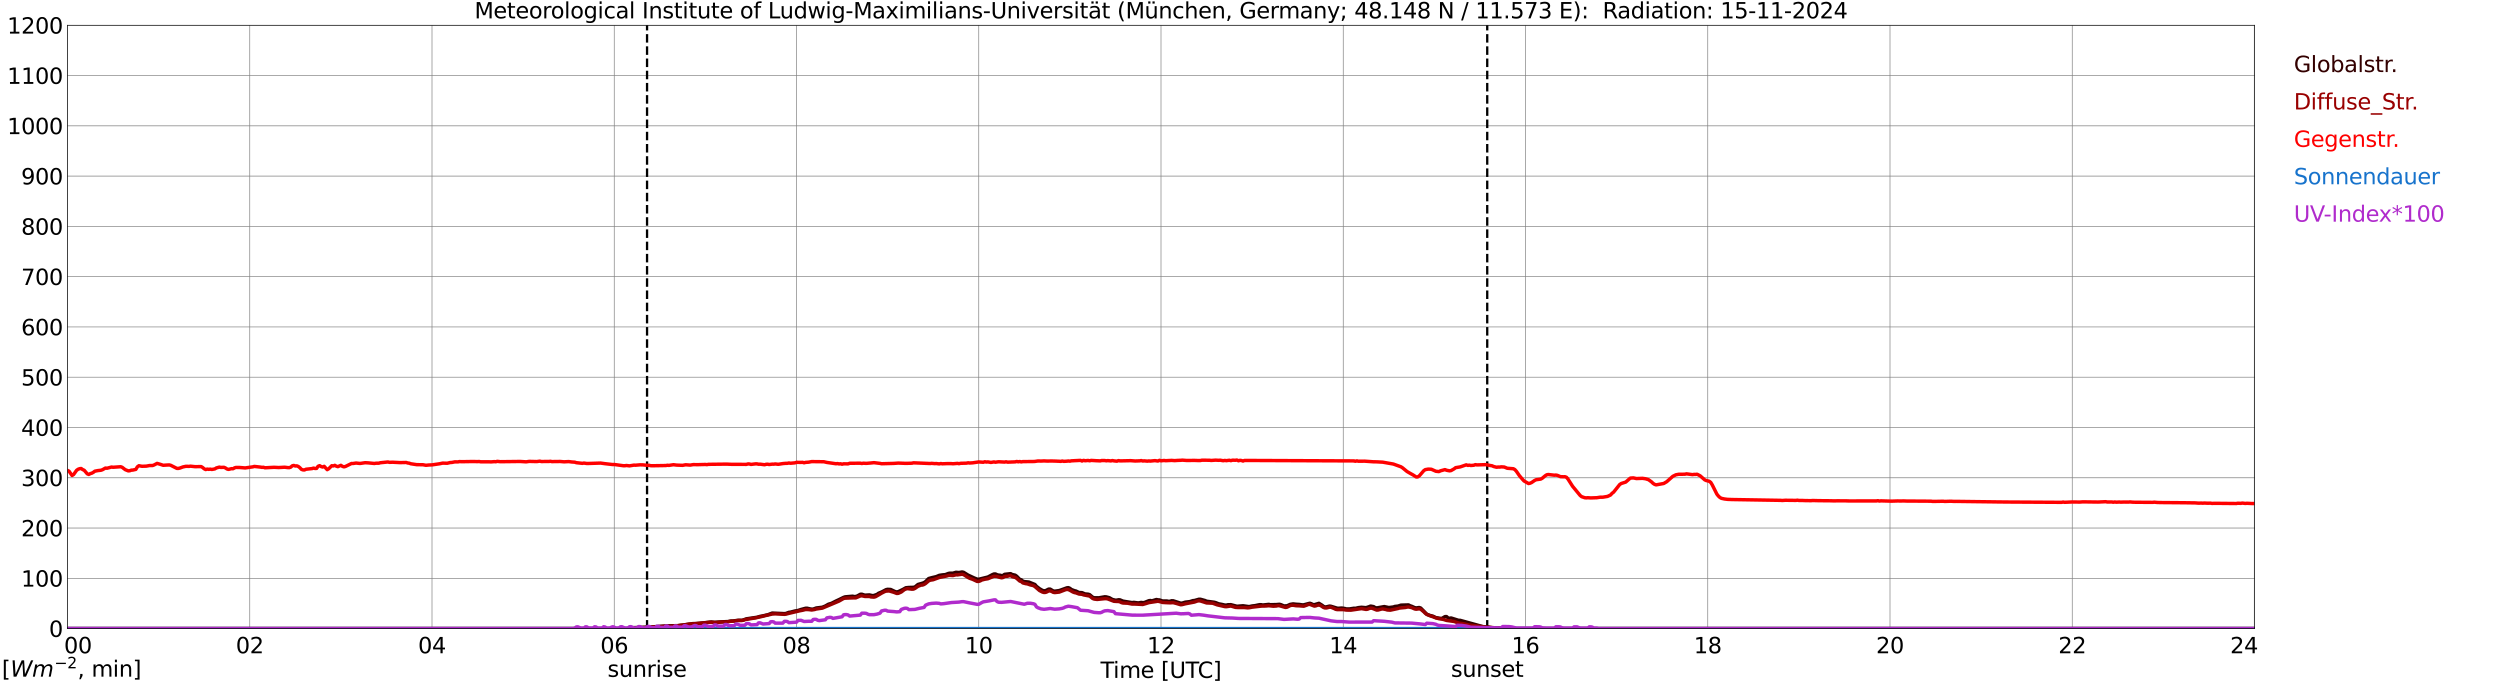<?xml version="1.0" encoding="utf-8" standalone="no"?>
<!DOCTYPE svg PUBLIC "-//W3C//DTD SVG 1.1//EN"
  "http://www.w3.org/Graphics/SVG/1.1/DTD/svg11.dtd">
<svg xmlns:xlink="http://www.w3.org/1999/xlink" width="1085.4pt" height="296.64pt" viewBox="0 0 1085.4 296.64" xmlns="http://www.w3.org/2000/svg" version="1.1">
 <defs>
  <style type="text/css">*{stroke-linejoin: round; stroke-linecap: butt}</style>
 </defs>
 <g id="figure_1">
  <g id="patch_1">
   <path d="M 0 296.64 
L 1085.4 296.64 
L 1085.4 0 
L 0 0 
z
" style="fill: #ffffff"/>
  </g>
  <g id="axes_1">
   <g id="patch_2">
    <path d="M 29.306 272.909 
L 978.814 272.909 
L 978.814 10.976 
L 29.306 10.976 
z
" style="fill: #ffffff"/>
   </g>
   <g id="patch_3">
    <path d="M 978.814 272.909 
L 978.814 272.909 
L 978.814 10.976 
L 978.814 10.976 
z
" clip-path="url(#p1cd4077ced)" style="fill: #d3d3d3; opacity: 0.25; stroke: #d3d3d3; stroke-linejoin: miter"/>
   </g>
   <g id="matplotlib.axis_1">
    <g id="xtick_1">
     <g id="line2d_1">
      <path d="M 29.306 272.909 
L 29.306 10.976 
" clip-path="url(#p1cd4077ced)" style="fill: none; stroke: #808080; stroke-width: 0.3; stroke-linecap: square"/>
     </g>
     <g id="line2d_2"/>
     <g id="text_1">
      <!--    00 -->
      <g transform="translate(18.733 283.627) scale(0.095 -0.095)">
       <defs>
        <path id="DejaVuSans-20" transform="scale(0.016)"/>
        <path id="DejaVuSans-30" d="M 2034 4250 
Q 1547 4250 1301 3770 
Q 1056 3291 1056 2328 
Q 1056 1369 1301 889 
Q 1547 409 2034 409 
Q 2525 409 2770 889 
Q 3016 1369 3016 2328 
Q 3016 3291 2770 3770 
Q 2525 4250 2034 4250 
z
M 2034 4750 
Q 2819 4750 3233 4129 
Q 3647 3509 3647 2328 
Q 3647 1150 3233 529 
Q 2819 -91 2034 -91 
Q 1250 -91 836 529 
Q 422 1150 422 2328 
Q 422 3509 836 4129 
Q 1250 4750 2034 4750 
z
" transform="scale(0.016)"/>
       </defs>
       <use xlink:href="#DejaVuSans-20"/>
       <use xlink:href="#DejaVuSans-20" transform="translate(31.787 0)"/>
       <use xlink:href="#DejaVuSans-20" transform="translate(63.574 0)"/>
       <use xlink:href="#DejaVuSans-30" transform="translate(95.361 0)"/>
       <use xlink:href="#DejaVuSans-30" transform="translate(158.984 0)"/>
      </g>
     </g>
    </g>
    <g id="xtick_2">
     <g id="line2d_3">
      <path d="M 108.431 272.909 
L 108.431 10.976 
" clip-path="url(#p1cd4077ced)" style="fill: none; stroke: #808080; stroke-width: 0.3; stroke-linecap: square"/>
     </g>
     <g id="line2d_4"/>
     <g id="text_2">
      <!-- 02 -->
      <g transform="translate(102.387 283.627) scale(0.095 -0.095)">
       <defs>
        <path id="DejaVuSans-32" d="M 1228 531 
L 3431 531 
L 3431 0 
L 469 0 
L 469 531 
Q 828 903 1448 1529 
Q 2069 2156 2228 2338 
Q 2531 2678 2651 2914 
Q 2772 3150 2772 3378 
Q 2772 3750 2511 3984 
Q 2250 4219 1831 4219 
Q 1534 4219 1204 4116 
Q 875 4013 500 3803 
L 500 4441 
Q 881 4594 1212 4672 
Q 1544 4750 1819 4750 
Q 2544 4750 2975 4387 
Q 3406 4025 3406 3419 
Q 3406 3131 3298 2873 
Q 3191 2616 2906 2266 
Q 2828 2175 2409 1742 
Q 1991 1309 1228 531 
z
" transform="scale(0.016)"/>
       </defs>
       <use xlink:href="#DejaVuSans-30"/>
       <use xlink:href="#DejaVuSans-32" transform="translate(63.623 0)"/>
      </g>
     </g>
    </g>
    <g id="xtick_3">
     <g id="line2d_5">
      <path d="M 187.557 272.909 
L 187.557 10.976 
" clip-path="url(#p1cd4077ced)" style="fill: none; stroke: #808080; stroke-width: 0.3; stroke-linecap: square"/>
     </g>
     <g id="line2d_6"/>
     <g id="text_3">
      <!-- 04 -->
      <g transform="translate(181.513 283.627) scale(0.095 -0.095)">
       <defs>
        <path id="DejaVuSans-34" d="M 2419 4116 
L 825 1625 
L 2419 1625 
L 2419 4116 
z
M 2253 4666 
L 3047 4666 
L 3047 1625 
L 3713 1625 
L 3713 1100 
L 3047 1100 
L 3047 0 
L 2419 0 
L 2419 1100 
L 313 1100 
L 313 1709 
L 2253 4666 
z
" transform="scale(0.016)"/>
       </defs>
       <use xlink:href="#DejaVuSans-30"/>
       <use xlink:href="#DejaVuSans-34" transform="translate(63.623 0)"/>
      </g>
     </g>
    </g>
    <g id="xtick_4">
     <g id="line2d_7">
      <path d="M 266.683 272.909 
L 266.683 10.976 
" clip-path="url(#p1cd4077ced)" style="fill: none; stroke: #808080; stroke-width: 0.3; stroke-linecap: square"/>
     </g>
     <g id="line2d_8"/>
     <g id="text_4">
      <!-- 06 -->
      <g transform="translate(260.638 283.627) scale(0.095 -0.095)">
       <defs>
        <path id="DejaVuSans-36" d="M 2113 2584 
Q 1688 2584 1439 2293 
Q 1191 2003 1191 1497 
Q 1191 994 1439 701 
Q 1688 409 2113 409 
Q 2538 409 2786 701 
Q 3034 994 3034 1497 
Q 3034 2003 2786 2293 
Q 2538 2584 2113 2584 
z
M 3366 4563 
L 3366 3988 
Q 3128 4100 2886 4159 
Q 2644 4219 2406 4219 
Q 1781 4219 1451 3797 
Q 1122 3375 1075 2522 
Q 1259 2794 1537 2939 
Q 1816 3084 2150 3084 
Q 2853 3084 3261 2657 
Q 3669 2231 3669 1497 
Q 3669 778 3244 343 
Q 2819 -91 2113 -91 
Q 1303 -91 875 529 
Q 447 1150 447 2328 
Q 447 3434 972 4092 
Q 1497 4750 2381 4750 
Q 2619 4750 2861 4703 
Q 3103 4656 3366 4563 
z
" transform="scale(0.016)"/>
       </defs>
       <use xlink:href="#DejaVuSans-30"/>
       <use xlink:href="#DejaVuSans-36" transform="translate(63.623 0)"/>
      </g>
     </g>
    </g>
    <g id="xtick_5">
     <g id="line2d_9">
      <path d="M 345.808 272.909 
L 345.808 10.976 
" clip-path="url(#p1cd4077ced)" style="fill: none; stroke: #808080; stroke-width: 0.3; stroke-linecap: square"/>
     </g>
     <g id="line2d_10"/>
     <g id="text_5">
      <!-- 08 -->
      <g transform="translate(339.764 283.627) scale(0.095 -0.095)">
       <defs>
        <path id="DejaVuSans-38" d="M 2034 2216 
Q 1584 2216 1326 1975 
Q 1069 1734 1069 1313 
Q 1069 891 1326 650 
Q 1584 409 2034 409 
Q 2484 409 2743 651 
Q 3003 894 3003 1313 
Q 3003 1734 2745 1975 
Q 2488 2216 2034 2216 
z
M 1403 2484 
Q 997 2584 770 2862 
Q 544 3141 544 3541 
Q 544 4100 942 4425 
Q 1341 4750 2034 4750 
Q 2731 4750 3128 4425 
Q 3525 4100 3525 3541 
Q 3525 3141 3298 2862 
Q 3072 2584 2669 2484 
Q 3125 2378 3379 2068 
Q 3634 1759 3634 1313 
Q 3634 634 3220 271 
Q 2806 -91 2034 -91 
Q 1263 -91 848 271 
Q 434 634 434 1313 
Q 434 1759 690 2068 
Q 947 2378 1403 2484 
z
M 1172 3481 
Q 1172 3119 1398 2916 
Q 1625 2713 2034 2713 
Q 2441 2713 2670 2916 
Q 2900 3119 2900 3481 
Q 2900 3844 2670 4047 
Q 2441 4250 2034 4250 
Q 1625 4250 1398 4047 
Q 1172 3844 1172 3481 
z
" transform="scale(0.016)"/>
       </defs>
       <use xlink:href="#DejaVuSans-30"/>
       <use xlink:href="#DejaVuSans-38" transform="translate(63.623 0)"/>
      </g>
     </g>
    </g>
    <g id="xtick_6">
     <g id="line2d_11">
      <path d="M 424.934 272.909 
L 424.934 10.976 
" clip-path="url(#p1cd4077ced)" style="fill: none; stroke: #808080; stroke-width: 0.3; stroke-linecap: square"/>
     </g>
     <g id="line2d_12"/>
     <g id="text_6">
      <!-- 10 -->
      <g transform="translate(418.89 283.627) scale(0.095 -0.095)">
       <defs>
        <path id="DejaVuSans-31" d="M 794 531 
L 1825 531 
L 1825 4091 
L 703 3866 
L 703 4441 
L 1819 4666 
L 2450 4666 
L 2450 531 
L 3481 531 
L 3481 0 
L 794 0 
L 794 531 
z
" transform="scale(0.016)"/>
       </defs>
       <use xlink:href="#DejaVuSans-31"/>
       <use xlink:href="#DejaVuSans-30" transform="translate(63.623 0)"/>
      </g>
     </g>
    </g>
    <g id="xtick_7">
     <g id="line2d_13">
      <path d="M 504.06 272.909 
L 504.06 10.976 
" clip-path="url(#p1cd4077ced)" style="fill: none; stroke: #808080; stroke-width: 0.3; stroke-linecap: square"/>
     </g>
     <g id="line2d_14"/>
     <g id="text_7">
      <!-- 12 -->
      <g transform="translate(498.015 283.627) scale(0.095 -0.095)">
       <use xlink:href="#DejaVuSans-31"/>
       <use xlink:href="#DejaVuSans-32" transform="translate(63.623 0)"/>
      </g>
     </g>
    </g>
    <g id="xtick_8">
     <g id="line2d_15">
      <path d="M 583.185 272.909 
L 583.185 10.976 
" clip-path="url(#p1cd4077ced)" style="fill: none; stroke: #808080; stroke-width: 0.3; stroke-linecap: square"/>
     </g>
     <g id="line2d_16"/>
     <g id="text_8">
      <!-- 14 -->
      <g transform="translate(577.141 283.627) scale(0.095 -0.095)">
       <use xlink:href="#DejaVuSans-31"/>
       <use xlink:href="#DejaVuSans-34" transform="translate(63.623 0)"/>
      </g>
     </g>
    </g>
    <g id="xtick_9">
     <g id="line2d_17">
      <path d="M 662.311 272.909 
L 662.311 10.976 
" clip-path="url(#p1cd4077ced)" style="fill: none; stroke: #808080; stroke-width: 0.3; stroke-linecap: square"/>
     </g>
     <g id="line2d_18"/>
     <g id="text_9">
      <!-- 16 -->
      <g transform="translate(656.267 283.627) scale(0.095 -0.095)">
       <use xlink:href="#DejaVuSans-31"/>
       <use xlink:href="#DejaVuSans-36" transform="translate(63.623 0)"/>
      </g>
     </g>
    </g>
    <g id="xtick_10">
     <g id="line2d_19">
      <path d="M 741.437 272.909 
L 741.437 10.976 
" clip-path="url(#p1cd4077ced)" style="fill: none; stroke: #808080; stroke-width: 0.3; stroke-linecap: square"/>
     </g>
     <g id="line2d_20"/>
     <g id="text_10">
      <!-- 18 -->
      <g transform="translate(735.392 283.627) scale(0.095 -0.095)">
       <use xlink:href="#DejaVuSans-31"/>
       <use xlink:href="#DejaVuSans-38" transform="translate(63.623 0)"/>
      </g>
     </g>
    </g>
    <g id="xtick_11">
     <g id="line2d_21">
      <path d="M 820.562 272.909 
L 820.562 10.976 
" clip-path="url(#p1cd4077ced)" style="fill: none; stroke: #808080; stroke-width: 0.3; stroke-linecap: square"/>
     </g>
     <g id="line2d_22"/>
     <g id="text_11">
      <!-- 20 -->
      <g transform="translate(814.518 283.627) scale(0.095 -0.095)">
       <use xlink:href="#DejaVuSans-32"/>
       <use xlink:href="#DejaVuSans-30" transform="translate(63.623 0)"/>
      </g>
     </g>
    </g>
    <g id="xtick_12">
     <g id="line2d_23">
      <path d="M 899.688 272.909 
L 899.688 10.976 
" clip-path="url(#p1cd4077ced)" style="fill: none; stroke: #808080; stroke-width: 0.3; stroke-linecap: square"/>
     </g>
     <g id="line2d_24"/>
     <g id="text_12">
      <!-- 22 -->
      <g transform="translate(893.644 283.627) scale(0.095 -0.095)">
       <use xlink:href="#DejaVuSans-32"/>
       <use xlink:href="#DejaVuSans-32" transform="translate(63.623 0)"/>
      </g>
     </g>
    </g>
    <g id="xtick_13">
     <g id="line2d_25">
      <path d="M 978.814 272.909 
L 978.814 10.976 
" clip-path="url(#p1cd4077ced)" style="fill: none; stroke: #808080; stroke-width: 0.3; stroke-linecap: square"/>
     </g>
     <g id="line2d_26"/>
     <g id="text_13">
      <!-- 24    -->
      <g transform="translate(968.241 283.627) scale(0.095 -0.095)">
       <use xlink:href="#DejaVuSans-32"/>
       <use xlink:href="#DejaVuSans-34" transform="translate(63.623 0)"/>
       <use xlink:href="#DejaVuSans-20" transform="translate(127.246 0)"/>
       <use xlink:href="#DejaVuSans-20" transform="translate(159.033 0)"/>
       <use xlink:href="#DejaVuSans-20" transform="translate(190.82 0)"/>
      </g>
     </g>
    </g>
    <g id="text_14">
     <!-- Time [UTC] -->
     <g transform="translate(477.806 294.322) scale(0.095 -0.095)">
      <defs>
       <path id="DejaVuSans-54" d="M -19 4666 
L 3928 4666 
L 3928 4134 
L 2272 4134 
L 2272 0 
L 1638 0 
L 1638 4134 
L -19 4134 
L -19 4666 
z
" transform="scale(0.016)"/>
       <path id="DejaVuSans-69" d="M 603 3500 
L 1178 3500 
L 1178 0 
L 603 0 
L 603 3500 
z
M 603 4863 
L 1178 4863 
L 1178 4134 
L 603 4134 
L 603 4863 
z
" transform="scale(0.016)"/>
       <path id="DejaVuSans-6d" d="M 3328 2828 
Q 3544 3216 3844 3400 
Q 4144 3584 4550 3584 
Q 5097 3584 5394 3201 
Q 5691 2819 5691 2113 
L 5691 0 
L 5113 0 
L 5113 2094 
Q 5113 2597 4934 2840 
Q 4756 3084 4391 3084 
Q 3944 3084 3684 2787 
Q 3425 2491 3425 1978 
L 3425 0 
L 2847 0 
L 2847 2094 
Q 2847 2600 2669 2842 
Q 2491 3084 2119 3084 
Q 1678 3084 1418 2786 
Q 1159 2488 1159 1978 
L 1159 0 
L 581 0 
L 581 3500 
L 1159 3500 
L 1159 2956 
Q 1356 3278 1631 3431 
Q 1906 3584 2284 3584 
Q 2666 3584 2933 3390 
Q 3200 3197 3328 2828 
z
" transform="scale(0.016)"/>
       <path id="DejaVuSans-65" d="M 3597 1894 
L 3597 1613 
L 953 1613 
Q 991 1019 1311 708 
Q 1631 397 2203 397 
Q 2534 397 2845 478 
Q 3156 559 3463 722 
L 3463 178 
Q 3153 47 2828 -22 
Q 2503 -91 2169 -91 
Q 1331 -91 842 396 
Q 353 884 353 1716 
Q 353 2575 817 3079 
Q 1281 3584 2069 3584 
Q 2775 3584 3186 3129 
Q 3597 2675 3597 1894 
z
M 3022 2063 
Q 3016 2534 2758 2815 
Q 2500 3097 2075 3097 
Q 1594 3097 1305 2825 
Q 1016 2553 972 2059 
L 3022 2063 
z
" transform="scale(0.016)"/>
       <path id="DejaVuSans-5b" d="M 550 4863 
L 1875 4863 
L 1875 4416 
L 1125 4416 
L 1125 -397 
L 1875 -397 
L 1875 -844 
L 550 -844 
L 550 4863 
z
" transform="scale(0.016)"/>
       <path id="DejaVuSans-55" d="M 556 4666 
L 1191 4666 
L 1191 1831 
Q 1191 1081 1462 751 
Q 1734 422 2344 422 
Q 2950 422 3222 751 
Q 3494 1081 3494 1831 
L 3494 4666 
L 4128 4666 
L 4128 1753 
Q 4128 841 3676 375 
Q 3225 -91 2344 -91 
Q 1459 -91 1007 375 
Q 556 841 556 1753 
L 556 4666 
z
" transform="scale(0.016)"/>
       <path id="DejaVuSans-43" d="M 4122 4306 
L 4122 3641 
Q 3803 3938 3442 4084 
Q 3081 4231 2675 4231 
Q 1875 4231 1450 3742 
Q 1025 3253 1025 2328 
Q 1025 1406 1450 917 
Q 1875 428 2675 428 
Q 3081 428 3442 575 
Q 3803 722 4122 1019 
L 4122 359 
Q 3791 134 3420 21 
Q 3050 -91 2638 -91 
Q 1578 -91 968 557 
Q 359 1206 359 2328 
Q 359 3453 968 4101 
Q 1578 4750 2638 4750 
Q 3056 4750 3426 4639 
Q 3797 4528 4122 4306 
z
" transform="scale(0.016)"/>
       <path id="DejaVuSans-5d" d="M 1947 4863 
L 1947 -844 
L 622 -844 
L 622 -397 
L 1369 -397 
L 1369 4416 
L 622 4416 
L 622 4863 
L 1947 4863 
z
" transform="scale(0.016)"/>
      </defs>
      <use xlink:href="#DejaVuSans-54"/>
      <use xlink:href="#DejaVuSans-69" transform="translate(57.959 0)"/>
      <use xlink:href="#DejaVuSans-6d" transform="translate(85.742 0)"/>
      <use xlink:href="#DejaVuSans-65" transform="translate(183.154 0)"/>
      <use xlink:href="#DejaVuSans-20" transform="translate(244.678 0)"/>
      <use xlink:href="#DejaVuSans-5b" transform="translate(276.465 0)"/>
      <use xlink:href="#DejaVuSans-55" transform="translate(315.479 0)"/>
      <use xlink:href="#DejaVuSans-54" transform="translate(388.672 0)"/>
      <use xlink:href="#DejaVuSans-43" transform="translate(443.881 0)"/>
      <use xlink:href="#DejaVuSans-5d" transform="translate(513.705 0)"/>
     </g>
    </g>
   </g>
   <g id="matplotlib.axis_2">
    <g id="ytick_1">
     <g id="line2d_27">
      <path d="M 29.306 272.909 
L 978.814 272.909 
" clip-path="url(#p1cd4077ced)" style="fill: none; stroke: #808080; stroke-width: 0.3; stroke-linecap: square"/>
     </g>
     <g id="line2d_28"/>
     <g id="text_15">
      <!-- 0 -->
      <g transform="translate(21.261 276.518) scale(0.095 -0.095)">
       <use xlink:href="#DejaVuSans-30"/>
      </g>
     </g>
    </g>
    <g id="ytick_2">
     <g id="line2d_29">
      <path d="M 29.306 251.081 
L 978.814 251.081 
" clip-path="url(#p1cd4077ced)" style="fill: none; stroke: #808080; stroke-width: 0.3; stroke-linecap: square"/>
     </g>
     <g id="line2d_30"/>
     <g id="text_16">
      <!-- 100 -->
      <g transform="translate(9.173 254.69) scale(0.095 -0.095)">
       <use xlink:href="#DejaVuSans-31"/>
       <use xlink:href="#DejaVuSans-30" transform="translate(63.623 0)"/>
       <use xlink:href="#DejaVuSans-30" transform="translate(127.246 0)"/>
      </g>
     </g>
    </g>
    <g id="ytick_3">
     <g id="line2d_31">
      <path d="M 29.306 229.253 
L 978.814 229.253 
" clip-path="url(#p1cd4077ced)" style="fill: none; stroke: #808080; stroke-width: 0.3; stroke-linecap: square"/>
     </g>
     <g id="line2d_32"/>
     <g id="text_17">
      <!-- 200 -->
      <g transform="translate(9.173 232.863) scale(0.095 -0.095)">
       <use xlink:href="#DejaVuSans-32"/>
       <use xlink:href="#DejaVuSans-30" transform="translate(63.623 0)"/>
       <use xlink:href="#DejaVuSans-30" transform="translate(127.246 0)"/>
      </g>
     </g>
    </g>
    <g id="ytick_4">
     <g id="line2d_33">
      <path d="M 29.306 207.426 
L 978.814 207.426 
" clip-path="url(#p1cd4077ced)" style="fill: none; stroke: #808080; stroke-width: 0.3; stroke-linecap: square"/>
     </g>
     <g id="line2d_34"/>
     <g id="text_18">
      <!-- 300 -->
      <g transform="translate(9.173 211.035) scale(0.095 -0.095)">
       <defs>
        <path id="DejaVuSans-33" d="M 2597 2516 
Q 3050 2419 3304 2112 
Q 3559 1806 3559 1356 
Q 3559 666 3084 287 
Q 2609 -91 1734 -91 
Q 1441 -91 1130 -33 
Q 819 25 488 141 
L 488 750 
Q 750 597 1062 519 
Q 1375 441 1716 441 
Q 2309 441 2620 675 
Q 2931 909 2931 1356 
Q 2931 1769 2642 2001 
Q 2353 2234 1838 2234 
L 1294 2234 
L 1294 2753 
L 1863 2753 
Q 2328 2753 2575 2939 
Q 2822 3125 2822 3475 
Q 2822 3834 2567 4026 
Q 2313 4219 1838 4219 
Q 1578 4219 1281 4162 
Q 984 4106 628 3988 
L 628 4550 
Q 988 4650 1302 4700 
Q 1616 4750 1894 4750 
Q 2613 4750 3031 4423 
Q 3450 4097 3450 3541 
Q 3450 3153 3228 2886 
Q 3006 2619 2597 2516 
z
" transform="scale(0.016)"/>
       </defs>
       <use xlink:href="#DejaVuSans-33"/>
       <use xlink:href="#DejaVuSans-30" transform="translate(63.623 0)"/>
       <use xlink:href="#DejaVuSans-30" transform="translate(127.246 0)"/>
      </g>
     </g>
    </g>
    <g id="ytick_5">
     <g id="line2d_35">
      <path d="M 29.306 185.598 
L 978.814 185.598 
" clip-path="url(#p1cd4077ced)" style="fill: none; stroke: #808080; stroke-width: 0.3; stroke-linecap: square"/>
     </g>
     <g id="line2d_36"/>
     <g id="text_19">
      <!-- 400 -->
      <g transform="translate(9.173 189.207) scale(0.095 -0.095)">
       <use xlink:href="#DejaVuSans-34"/>
       <use xlink:href="#DejaVuSans-30" transform="translate(63.623 0)"/>
       <use xlink:href="#DejaVuSans-30" transform="translate(127.246 0)"/>
      </g>
     </g>
    </g>
    <g id="ytick_6">
     <g id="line2d_37">
      <path d="M 29.306 163.77 
L 978.814 163.77 
" clip-path="url(#p1cd4077ced)" style="fill: none; stroke: #808080; stroke-width: 0.3; stroke-linecap: square"/>
     </g>
     <g id="line2d_38"/>
     <g id="text_20">
      <!-- 500 -->
      <g transform="translate(9.173 167.379) scale(0.095 -0.095)">
       <defs>
        <path id="DejaVuSans-35" d="M 691 4666 
L 3169 4666 
L 3169 4134 
L 1269 4134 
L 1269 2991 
Q 1406 3038 1543 3061 
Q 1681 3084 1819 3084 
Q 2600 3084 3056 2656 
Q 3513 2228 3513 1497 
Q 3513 744 3044 326 
Q 2575 -91 1722 -91 
Q 1428 -91 1123 -41 
Q 819 9 494 109 
L 494 744 
Q 775 591 1075 516 
Q 1375 441 1709 441 
Q 2250 441 2565 725 
Q 2881 1009 2881 1497 
Q 2881 1984 2565 2268 
Q 2250 2553 1709 2553 
Q 1456 2553 1204 2497 
Q 953 2441 691 2322 
L 691 4666 
z
" transform="scale(0.016)"/>
       </defs>
       <use xlink:href="#DejaVuSans-35"/>
       <use xlink:href="#DejaVuSans-30" transform="translate(63.623 0)"/>
       <use xlink:href="#DejaVuSans-30" transform="translate(127.246 0)"/>
      </g>
     </g>
    </g>
    <g id="ytick_7">
     <g id="line2d_39">
      <path d="M 29.306 141.942 
L 978.814 141.942 
" clip-path="url(#p1cd4077ced)" style="fill: none; stroke: #808080; stroke-width: 0.3; stroke-linecap: square"/>
     </g>
     <g id="line2d_40"/>
     <g id="text_21">
      <!-- 600 -->
      <g transform="translate(9.173 145.551) scale(0.095 -0.095)">
       <use xlink:href="#DejaVuSans-36"/>
       <use xlink:href="#DejaVuSans-30" transform="translate(63.623 0)"/>
       <use xlink:href="#DejaVuSans-30" transform="translate(127.246 0)"/>
      </g>
     </g>
    </g>
    <g id="ytick_8">
     <g id="line2d_41">
      <path d="M 29.306 120.114 
L 978.814 120.114 
" clip-path="url(#p1cd4077ced)" style="fill: none; stroke: #808080; stroke-width: 0.3; stroke-linecap: square"/>
     </g>
     <g id="line2d_42"/>
     <g id="text_22">
      <!-- 700 -->
      <g transform="translate(9.173 123.724) scale(0.095 -0.095)">
       <defs>
        <path id="DejaVuSans-37" d="M 525 4666 
L 3525 4666 
L 3525 4397 
L 1831 0 
L 1172 0 
L 2766 4134 
L 525 4134 
L 525 4666 
z
" transform="scale(0.016)"/>
       </defs>
       <use xlink:href="#DejaVuSans-37"/>
       <use xlink:href="#DejaVuSans-30" transform="translate(63.623 0)"/>
       <use xlink:href="#DejaVuSans-30" transform="translate(127.246 0)"/>
      </g>
     </g>
    </g>
    <g id="ytick_9">
     <g id="line2d_43">
      <path d="M 29.306 98.287 
L 978.814 98.287 
" clip-path="url(#p1cd4077ced)" style="fill: none; stroke: #808080; stroke-width: 0.3; stroke-linecap: square"/>
     </g>
     <g id="line2d_44"/>
     <g id="text_23">
      <!-- 800 -->
      <g transform="translate(9.173 101.896) scale(0.095 -0.095)">
       <use xlink:href="#DejaVuSans-38"/>
       <use xlink:href="#DejaVuSans-30" transform="translate(63.623 0)"/>
       <use xlink:href="#DejaVuSans-30" transform="translate(127.246 0)"/>
      </g>
     </g>
    </g>
    <g id="ytick_10">
     <g id="line2d_45">
      <path d="M 29.306 76.459 
L 978.814 76.459 
" clip-path="url(#p1cd4077ced)" style="fill: none; stroke: #808080; stroke-width: 0.3; stroke-linecap: square"/>
     </g>
     <g id="line2d_46"/>
     <g id="text_24">
      <!-- 900 -->
      <g transform="translate(9.173 80.068) scale(0.095 -0.095)">
       <defs>
        <path id="DejaVuSans-39" d="M 703 97 
L 703 672 
Q 941 559 1184 500 
Q 1428 441 1663 441 
Q 2288 441 2617 861 
Q 2947 1281 2994 2138 
Q 2813 1869 2534 1725 
Q 2256 1581 1919 1581 
Q 1219 1581 811 2004 
Q 403 2428 403 3163 
Q 403 3881 828 4315 
Q 1253 4750 1959 4750 
Q 2769 4750 3195 4129 
Q 3622 3509 3622 2328 
Q 3622 1225 3098 567 
Q 2575 -91 1691 -91 
Q 1453 -91 1209 -44 
Q 966 3 703 97 
z
M 1959 2075 
Q 2384 2075 2632 2365 
Q 2881 2656 2881 3163 
Q 2881 3666 2632 3958 
Q 2384 4250 1959 4250 
Q 1534 4250 1286 3958 
Q 1038 3666 1038 3163 
Q 1038 2656 1286 2365 
Q 1534 2075 1959 2075 
z
" transform="scale(0.016)"/>
       </defs>
       <use xlink:href="#DejaVuSans-39"/>
       <use xlink:href="#DejaVuSans-30" transform="translate(63.623 0)"/>
       <use xlink:href="#DejaVuSans-30" transform="translate(127.246 0)"/>
      </g>
     </g>
    </g>
    <g id="ytick_11">
     <g id="line2d_47">
      <path d="M 29.306 54.631 
L 978.814 54.631 
" clip-path="url(#p1cd4077ced)" style="fill: none; stroke: #808080; stroke-width: 0.3; stroke-linecap: square"/>
     </g>
     <g id="line2d_48"/>
     <g id="text_25">
      <!-- 1000 -->
      <g transform="translate(3.128 58.24) scale(0.095 -0.095)">
       <use xlink:href="#DejaVuSans-31"/>
       <use xlink:href="#DejaVuSans-30" transform="translate(63.623 0)"/>
       <use xlink:href="#DejaVuSans-30" transform="translate(127.246 0)"/>
       <use xlink:href="#DejaVuSans-30" transform="translate(190.869 0)"/>
      </g>
     </g>
    </g>
    <g id="ytick_12">
     <g id="line2d_49">
      <path d="M 29.306 32.803 
L 978.814 32.803 
" clip-path="url(#p1cd4077ced)" style="fill: none; stroke: #808080; stroke-width: 0.3; stroke-linecap: square"/>
     </g>
     <g id="line2d_50"/>
     <g id="text_26">
      <!-- 1100 -->
      <g transform="translate(3.128 36.413) scale(0.095 -0.095)">
       <use xlink:href="#DejaVuSans-31"/>
       <use xlink:href="#DejaVuSans-31" transform="translate(63.623 0)"/>
       <use xlink:href="#DejaVuSans-30" transform="translate(127.246 0)"/>
       <use xlink:href="#DejaVuSans-30" transform="translate(190.869 0)"/>
      </g>
     </g>
    </g>
    <g id="ytick_13">
     <g id="line2d_51">
      <path d="M 29.306 10.976 
L 978.814 10.976 
" clip-path="url(#p1cd4077ced)" style="fill: none; stroke: #808080; stroke-width: 0.3; stroke-linecap: square"/>
     </g>
     <g id="line2d_52"/>
     <g id="text_27">
      <!-- 1200 -->
      <g transform="translate(3.128 14.585) scale(0.095 -0.095)">
       <use xlink:href="#DejaVuSans-31"/>
       <use xlink:href="#DejaVuSans-32" transform="translate(63.623 0)"/>
       <use xlink:href="#DejaVuSans-30" transform="translate(127.246 0)"/>
       <use xlink:href="#DejaVuSans-30" transform="translate(190.869 0)"/>
      </g>
     </g>
    </g>
   </g>
   <g id="line2d_53">
    <path d="M 280.925 272.909 
L 280.925 10.976 
" clip-path="url(#p1cd4077ced)" style="fill: none; stroke-dasharray: 3.7,1.6; stroke-dashoffset: 0; stroke: #000000"/>
   </g>
   <g id="line2d_54">
    <path d="M 645.695 272.909 
L 645.695 10.976 
" clip-path="url(#p1cd4077ced)" style="fill: none; stroke-dasharray: 3.7,1.6; stroke-dashoffset: 0; stroke: #000000"/>
   </g>
   <g id="line2d_55">
    <path d="M 29.306 272.909 
L 272.617 272.909 
L 273.277 272.555 
L 282.508 272.234 
L 283.827 272.116 
L 289.761 271.71 
L 294.377 271.625 
L 296.355 271.372 
L 298.992 271.001 
L 300.971 270.73 
L 302.289 270.73 
L 303.608 270.613 
L 308.883 270.038 
L 310.202 270.191 
L 311.521 270.089 
L 314.158 269.938 
L 316.136 269.853 
L 317.455 269.6 
L 318.114 269.617 
L 320.752 269.279 
L 322.071 269.314 
L 322.73 269.161 
L 324.049 268.672 
L 328.665 267.995 
L 329.983 267.609 
L 331.302 267.371 
L 332.621 267.05 
L 333.28 266.932 
L 335.258 266.173 
L 340.533 266.408 
L 341.193 266.343 
L 342.512 265.852 
L 343.171 265.784 
L 345.149 265.263 
L 346.468 265.042 
L 347.787 264.603 
L 349.765 264.079 
L 350.424 264.062 
L 351.743 264.368 
L 352.402 264.468 
L 353.062 264.451 
L 354.38 263.962 
L 357.018 263.641 
L 358.337 263.102 
L 359.655 262.342 
L 360.974 261.953 
L 362.952 260.941 
L 364.271 260.332 
L 366.249 259.354 
L 366.909 259.133 
L 369.546 258.898 
L 370.206 258.847 
L 370.865 259.015 
L 371.524 258.965 
L 372.184 258.762 
L 373.502 258.02 
L 374.162 257.985 
L 375.481 258.409 
L 377.459 258.289 
L 378.777 258.594 
L 379.437 258.526 
L 380.756 258.07 
L 381.415 257.581 
L 382.734 257.04 
L 384.712 255.994 
L 385.371 255.859 
L 386.69 255.927 
L 388.668 256.854 
L 389.328 257.007 
L 389.987 256.872 
L 391.965 255.927 
L 393.284 255.182 
L 394.603 255.049 
L 396.581 254.997 
L 397.24 254.829 
L 398.559 253.748 
L 400.537 253.192 
L 401.196 252.939 
L 401.856 252.5 
L 403.175 251.181 
L 404.493 250.81 
L 406.471 250.354 
L 407.79 249.798 
L 409.109 249.595 
L 410.428 249.477 
L 411.746 248.97 
L 412.406 248.852 
L 413.725 248.852 
L 415.043 248.464 
L 416.362 248.566 
L 417.681 248.329 
L 418.34 248.464 
L 420.318 249.697 
L 422.956 250.928 
L 424.275 251.452 
L 424.934 251.487 
L 428.89 250.524 
L 430.869 249.477 
L 431.528 249.208 
L 432.187 249.191 
L 432.847 249.512 
L 433.506 249.697 
L 434.165 249.73 
L 434.825 249.915 
L 435.484 249.848 
L 436.144 249.359 
L 438.781 249.055 
L 439.44 249.426 
L 440.759 249.715 
L 441.419 250.186 
L 442.737 251.537 
L 443.397 251.723 
L 444.056 252.297 
L 444.716 252.5 
L 446.694 252.703 
L 449.331 253.766 
L 449.991 254.558 
L 451.309 255.588 
L 452.628 256.348 
L 453.287 256.501 
L 453.947 256.448 
L 455.266 255.774 
L 455.925 255.757 
L 457.244 256.551 
L 457.903 256.669 
L 459.881 256.398 
L 463.178 255.217 
L 463.838 255.132 
L 464.497 255.42 
L 465.156 255.942 
L 466.475 256.448 
L 467.134 256.601 
L 468.453 257.243 
L 469.772 257.311 
L 471.091 257.867 
L 472.409 257.97 
L 473.069 258.171 
L 474.388 259.286 
L 475.047 259.522 
L 477.025 259.555 
L 479.663 259.101 
L 480.322 259.151 
L 481.641 259.504 
L 482.96 260.264 
L 484.278 260.585 
L 484.938 260.552 
L 485.597 260.399 
L 486.256 260.434 
L 487.575 260.991 
L 491.532 261.633 
L 492.191 261.515 
L 493.51 261.683 
L 494.169 261.768 
L 495.488 261.547 
L 496.147 261.65 
L 496.807 261.598 
L 498.785 260.805 
L 499.444 260.72 
L 500.103 260.873 
L 502.082 260.281 
L 502.741 260.434 
L 503.4 260.467 
L 504.719 260.923 
L 506.697 260.941 
L 507.357 261.091 
L 508.016 261.041 
L 508.675 260.823 
L 509.335 260.838 
L 512.632 261.886 
L 513.291 261.836 
L 514.61 261.43 
L 516.588 261.194 
L 517.907 260.77 
L 518.566 260.72 
L 520.544 260.164 
L 521.204 260.181 
L 523.182 260.72 
L 523.841 261.024 
L 527.138 261.462 
L 527.797 261.633 
L 529.116 262.156 
L 530.435 262.392 
L 531.754 262.696 
L 532.413 262.728 
L 533.073 262.56 
L 534.391 262.528 
L 537.029 263.219 
L 539.666 262.999 
L 542.304 263.37 
L 543.623 263.084 
L 544.941 262.931 
L 546.26 262.645 
L 546.919 262.528 
L 547.579 262.543 
L 548.238 262.678 
L 550.876 262.392 
L 551.535 262.543 
L 554.173 262.475 
L 555.491 262.357 
L 556.151 262.528 
L 557.47 263.084 
L 558.788 263.016 
L 560.107 262.41 
L 561.426 262.189 
L 562.745 262.342 
L 564.063 262.41 
L 565.382 262.61 
L 566.042 262.595 
L 568.679 261.903 
L 569.338 262.122 
L 569.998 262.46 
L 570.657 262.528 
L 572.635 261.936 
L 573.954 262.746 
L 574.613 263.252 
L 575.273 263.54 
L 575.932 263.455 
L 577.251 263.134 
L 577.91 263.235 
L 580.548 264.047 
L 581.207 264.079 
L 582.526 263.979 
L 583.845 264.182 
L 584.504 264.368 
L 585.823 264.383 
L 587.801 264.079 
L 588.46 264.114 
L 589.779 263.809 
L 591.098 263.658 
L 593.076 263.826 
L 594.395 263.405 
L 595.054 263.134 
L 596.373 263.37 
L 597.032 263.776 
L 597.692 263.944 
L 600.989 263.355 
L 602.967 263.776 
L 604.945 263.523 
L 605.604 263.287 
L 606.923 263.152 
L 608.242 262.728 
L 611.539 262.628 
L 612.198 262.999 
L 612.858 263.202 
L 614.176 263.794 
L 614.836 263.944 
L 616.154 263.759 
L 616.814 263.979 
L 619.451 266.662 
L 620.77 267.186 
L 622.089 267.506 
L 623.408 268.148 
L 625.386 268.469 
L 626.045 268.469 
L 627.364 267.709 
L 628.023 267.692 
L 628.683 268.266 
L 629.342 268.436 
L 630.001 268.301 
L 633.298 269.329 
L 633.958 269.329 
L 643.848 272.064 
L 645.827 272.217 
L 647.145 272.42 
L 648.464 272.605 
L 649.123 272.57 
L 649.783 272.691 
L 651.102 272.741 
L 651.761 272.824 
L 652.42 272.791 
L 653.08 272.909 
L 978.154 272.909 
L 978.154 272.909 
" clip-path="url(#p1cd4077ced)" style="fill: none; stroke: #330000; stroke-width: 1.5; stroke-linecap: square"/>
   </g>
   <g id="line2d_56">
    <path d="M 29.306 272.909 
L 272.617 272.909 
L 273.277 272.597 
L 275.255 272.723 
L 276.573 272.597 
L 278.552 272.514 
L 289.761 271.841 
L 291.08 271.883 
L 294.377 271.632 
L 295.696 271.464 
L 297.014 271.337 
L 298.992 271.003 
L 304.927 270.499 
L 308.224 270.163 
L 310.202 270.246 
L 310.861 270.289 
L 313.499 270.036 
L 315.477 270.036 
L 316.796 269.785 
L 318.114 269.7 
L 318.774 269.659 
L 320.093 269.408 
L 322.071 269.408 
L 322.73 269.281 
L 323.39 269.03 
L 326.686 268.484 
L 328.005 268.275 
L 330.643 267.685 
L 331.961 267.351 
L 335.258 266.594 
L 336.577 266.511 
L 340.533 266.721 
L 341.193 266.638 
L 342.512 266.302 
L 347.127 265.21 
L 348.446 264.957 
L 349.765 264.623 
L 351.083 264.664 
L 352.402 264.833 
L 353.721 264.623 
L 354.38 264.411 
L 357.018 264.034 
L 362.293 261.809 
L 364.271 260.969 
L 366.249 259.836 
L 366.909 259.712 
L 368.887 259.627 
L 370.206 259.585 
L 371.524 259.585 
L 373.502 258.745 
L 374.162 258.662 
L 375.481 258.954 
L 376.799 258.954 
L 377.459 258.954 
L 378.118 259.166 
L 379.437 259.249 
L 380.096 259.081 
L 381.415 258.326 
L 382.734 257.529 
L 384.053 256.857 
L 384.712 256.647 
L 386.031 256.562 
L 388.009 257.149 
L 389.328 257.653 
L 389.987 257.612 
L 391.306 257.025 
L 392.624 256.016 
L 393.284 255.724 
L 393.943 255.556 
L 395.921 255.807 
L 396.581 255.765 
L 397.24 255.471 
L 398.559 254.547 
L 399.878 254.043 
L 400.537 254.002 
L 401.196 253.751 
L 401.856 253.329 
L 403.175 252.196 
L 403.834 251.904 
L 405.153 251.692 
L 407.79 250.727 
L 411.087 250.055 
L 411.746 249.846 
L 412.406 249.804 
L 413.725 249.889 
L 415.043 249.553 
L 415.703 249.595 
L 417.681 249.3 
L 418.34 249.468 
L 420.318 250.727 
L 420.978 251.064 
L 422.297 251.526 
L 424.275 252.45 
L 424.934 252.406 
L 425.593 252.196 
L 426.253 251.819 
L 427.572 251.483 
L 428.89 251.273 
L 431.528 250.182 
L 432.847 250.267 
L 433.506 250.518 
L 434.825 250.854 
L 435.484 250.727 
L 436.144 250.308 
L 436.803 250.182 
L 437.462 250.182 
L 438.122 249.972 
L 438.781 249.889 
L 439.44 250.35 
L 440.759 250.686 
L 441.419 251.105 
L 442.737 252.282 
L 443.397 252.491 
L 444.056 253.078 
L 445.375 253.414 
L 446.034 253.497 
L 447.353 253.96 
L 448.672 254.255 
L 449.331 254.674 
L 451.309 256.394 
L 452.628 257.066 
L 453.287 257.234 
L 453.947 257.193 
L 454.606 256.94 
L 455.266 256.562 
L 455.925 256.562 
L 456.584 256.772 
L 457.244 257.149 
L 457.903 257.276 
L 459.881 257.066 
L 461.2 256.562 
L 462.519 256.058 
L 463.178 255.892 
L 463.838 255.975 
L 464.497 256.269 
L 465.816 257.025 
L 466.475 257.276 
L 467.134 257.402 
L 468.453 257.907 
L 469.772 258.031 
L 470.431 258.284 
L 473.069 258.786 
L 474.388 259.836 
L 475.047 260.089 
L 476.366 260.257 
L 478.344 260.046 
L 479.663 259.921 
L 480.322 259.921 
L 480.981 260.046 
L 483.619 261.054 
L 484.938 261.137 
L 485.597 261.137 
L 486.256 261.305 
L 486.916 261.641 
L 487.575 261.809 
L 489.553 261.895 
L 491.532 262.272 
L 492.85 262.272 
L 496.147 262.44 
L 497.466 262.06 
L 498.785 261.641 
L 502.082 261.137 
L 502.741 261.013 
L 504.06 261.349 
L 504.719 261.558 
L 506.038 261.641 
L 508.016 261.726 
L 509.335 261.641 
L 510.654 261.977 
L 512.632 262.565 
L 513.291 262.482 
L 514.61 262.146 
L 518.566 261.39 
L 519.885 260.928 
L 520.544 260.845 
L 521.204 260.928 
L 523.841 261.768 
L 526.479 261.895 
L 528.457 262.606 
L 531.754 263.364 
L 532.413 263.405 
L 534.391 263.11 
L 536.369 263.697 
L 537.688 263.783 
L 539.007 263.783 
L 540.326 263.783 
L 541.644 263.909 
L 542.304 263.866 
L 543.623 263.615 
L 547.579 263.152 
L 549.557 263.11 
L 550.876 262.986 
L 552.854 263.195 
L 554.173 263.11 
L 554.832 262.942 
L 555.491 262.986 
L 558.129 263.741 
L 558.788 263.615 
L 560.107 262.942 
L 560.766 262.774 
L 561.426 262.774 
L 562.745 262.986 
L 564.063 263.027 
L 566.042 263.195 
L 567.36 262.733 
L 568.02 262.44 
L 568.679 262.397 
L 570.657 263.152 
L 571.317 263.027 
L 571.976 262.774 
L 572.635 262.691 
L 573.295 262.859 
L 574.613 263.741 
L 575.273 263.951 
L 575.932 263.951 
L 577.251 263.615 
L 577.91 263.656 
L 579.229 264.202 
L 579.889 264.538 
L 580.548 264.664 
L 583.185 264.664 
L 584.504 264.874 
L 586.482 264.915 
L 591.098 264.243 
L 593.076 264.579 
L 593.736 264.496 
L 594.395 264.202 
L 595.054 264.034 
L 595.714 264.077 
L 597.692 264.874 
L 598.351 264.833 
L 599.67 264.455 
L 600.329 264.37 
L 601.648 264.623 
L 602.307 264.833 
L 603.626 264.915 
L 606.923 264.202 
L 607.582 263.992 
L 610.22 263.741 
L 610.879 263.573 
L 611.539 263.532 
L 612.858 263.783 
L 614.176 264.37 
L 614.836 264.496 
L 616.154 264.328 
L 616.814 264.496 
L 618.133 265.588 
L 618.792 266.26 
L 619.451 266.762 
L 620.77 267.308 
L 622.089 267.771 
L 623.408 268.275 
L 624.726 268.609 
L 626.705 268.945 
L 628.023 269.366 
L 631.32 269.827 
L 633.298 270.499 
L 635.276 270.792 
L 637.914 271.381 
L 645.167 272.263 
L 646.486 272.346 
L 648.464 272.514 
L 656.377 272.909 
L 978.154 272.909 
L 978.154 272.909 
" clip-path="url(#p1cd4077ced)" style="fill: none; stroke: #990000; stroke-width: 1.5; stroke-linecap: square"/>
   </g>
   <g id="line2d_57">
    <path d="M 29.306 204.245 
L 29.965 204.56 
L 31.284 206.443 
L 31.943 206.035 
L 33.262 204.182 
L 33.921 203.728 
L 34.581 203.483 
L 35.24 203.407 
L 35.9 203.874 
L 36.559 204.169 
L 37.878 205.71 
L 38.537 205.985 
L 39.197 205.636 
L 39.856 205.433 
L 40.515 205.07 
L 41.175 204.566 
L 42.493 204.313 
L 43.812 204.164 
L 44.472 203.942 
L 45.79 203.195 
L 46.45 203.3 
L 48.428 202.772 
L 49.087 202.868 
L 52.384 202.639 
L 53.043 202.883 
L 54.362 203.903 
L 55.681 204.435 
L 56.34 204.378 
L 57 204.121 
L 57.659 204.09 
L 58.978 203.785 
L 59.637 202.691 
L 60.297 202.202 
L 61.615 202.436 
L 62.934 202.405 
L 63.594 202.368 
L 64.912 202.121 
L 66.231 202.117 
L 66.89 201.875 
L 68.209 201.185 
L 69.528 201.567 
L 70.847 202.006 
L 72.166 201.921 
L 73.484 201.853 
L 74.144 202.023 
L 76.781 203.357 
L 77.441 203.366 
L 78.1 203.217 
L 79.419 202.726 
L 80.737 202.447 
L 82.056 202.486 
L 82.716 202.396 
L 84.694 202.61 
L 87.331 202.569 
L 87.991 202.977 
L 88.65 203.542 
L 89.309 203.857 
L 89.969 203.665 
L 90.628 203.767 
L 91.288 203.682 
L 91.947 203.82 
L 93.266 203.586 
L 93.925 203.165 
L 95.244 202.8 
L 95.903 202.942 
L 97.222 202.883 
L 97.881 203.163 
L 98.541 203.61 
L 99.2 203.802 
L 100.519 203.479 
L 101.178 203.514 
L 101.838 203.121 
L 102.497 202.942 
L 103.816 202.946 
L 106.453 203.16 
L 108.431 202.872 
L 109.75 202.695 
L 110.41 202.501 
L 113.047 202.794 
L 113.707 202.909 
L 114.366 202.866 
L 115.025 203.095 
L 118.982 202.883 
L 120.96 202.986 
L 123.597 202.848 
L 124.916 203.014 
L 125.575 203.04 
L 126.235 202.818 
L 126.894 202.241 
L 127.553 202.067 
L 128.213 202.322 
L 128.872 202.255 
L 129.532 202.532 
L 130.191 203.058 
L 130.85 203.763 
L 131.51 204.003 
L 132.169 204.049 
L 132.829 203.73 
L 134.147 203.582 
L 135.466 203.444 
L 136.125 203.228 
L 136.785 203.39 
L 137.444 203.37 
L 138.104 202.425 
L 138.763 202.18 
L 139.422 202.564 
L 140.082 202.772 
L 140.741 202.466 
L 142.06 203.907 
L 142.719 203.507 
L 144.038 202.196 
L 144.697 202.3 
L 145.357 202.028 
L 146.016 202.396 
L 146.676 202.604 
L 147.994 202.025 
L 148.654 202.462 
L 149.313 202.689 
L 149.972 202.525 
L 152.61 201.226 
L 153.269 201.237 
L 154.588 201.034 
L 155.907 201.181 
L 156.566 201.183 
L 158.544 200.888 
L 159.863 200.962 
L 162.501 201.222 
L 163.16 201.117 
L 164.479 201.093 
L 165.138 200.901 
L 168.435 200.572 
L 169.094 200.729 
L 170.413 200.679 
L 173.71 200.849 
L 176.348 200.788 
L 177.007 201.01 
L 177.666 201.091 
L 178.326 201.344 
L 180.963 201.744 
L 183.601 201.768 
L 184.92 202.01 
L 186.238 201.879 
L 187.557 201.831 
L 190.854 201.351 
L 192.173 201.069 
L 193.492 201.102 
L 194.151 201.128 
L 195.47 200.81 
L 196.129 200.788 
L 197.448 200.526 
L 198.767 200.541 
L 199.426 200.408 
L 200.745 200.445 
L 205.36 200.366 
L 207.339 200.414 
L 207.998 200.364 
L 208.657 200.489 
L 211.954 200.486 
L 213.273 200.534 
L 214.592 200.417 
L 215.251 200.476 
L 215.91 200.294 
L 217.229 200.452 
L 225.801 200.347 
L 228.439 200.513 
L 229.757 200.314 
L 233.054 200.397 
L 234.373 200.216 
L 235.033 200.38 
L 237.011 200.349 
L 238.329 200.349 
L 238.989 200.268 
L 239.648 200.419 
L 240.967 200.371 
L 242.286 200.388 
L 242.945 200.334 
L 244.923 200.504 
L 246.901 200.397 
L 248.22 200.572 
L 249.539 200.659 
L 250.198 200.877 
L 252.836 201.165 
L 253.495 201.047 
L 254.814 201.233 
L 256.133 201.198 
L 260.748 201.05 
L 262.726 201.318 
L 266.023 201.691 
L 266.683 201.663 
L 270.639 202.202 
L 271.298 202.209 
L 271.958 202.102 
L 273.277 202.259 
L 275.255 201.936 
L 275.914 201.977 
L 277.892 201.807 
L 279.211 201.838 
L 281.189 202.038 
L 281.849 202.03 
L 282.508 202.189 
L 283.827 202.202 
L 289.102 202.113 
L 289.761 201.995 
L 290.42 202.056 
L 292.399 201.761 
L 293.717 201.925 
L 296.355 202.03 
L 297.674 201.785 
L 299.652 201.934 
L 300.971 201.713 
L 302.949 201.739 
L 306.246 201.648 
L 306.905 201.733 
L 307.564 201.595 
L 315.477 201.499 
L 317.455 201.587 
L 324.049 201.615 
L 324.708 201.427 
L 325.368 201.436 
L 326.027 201.632 
L 328.005 201.395 
L 328.665 201.395 
L 329.324 201.556 
L 329.983 201.519 
L 331.961 201.774 
L 332.621 201.578 
L 333.28 201.539 
L 333.94 201.676 
L 335.258 201.515 
L 335.918 201.528 
L 336.577 201.429 
L 337.896 201.582 
L 339.874 201.268 
L 341.193 201.15 
L 341.852 201.152 
L 342.512 201.01 
L 343.171 201.122 
L 344.49 201.01 
L 345.149 200.945 
L 345.808 200.731 
L 347.787 200.753 
L 348.446 200.724 
L 349.105 200.925 
L 349.765 200.746 
L 351.083 200.659 
L 352.402 200.408 
L 357.677 200.469 
L 358.996 200.772 
L 362.952 201.34 
L 363.612 201.257 
L 364.271 201.419 
L 364.93 201.344 
L 365.59 201.545 
L 366.249 201.373 
L 368.227 201.386 
L 368.887 201.141 
L 373.502 201.1 
L 374.162 201.231 
L 374.821 201.106 
L 376.14 201.178 
L 378.118 201.01 
L 379.437 200.871 
L 382.074 201.185 
L 382.734 201.331 
L 388.009 201.189 
L 389.987 201.052 
L 393.284 201.176 
L 395.921 201.106 
L 396.581 200.938 
L 403.834 201.242 
L 404.493 201.165 
L 405.812 201.288 
L 406.471 201.246 
L 407.79 201.408 
L 408.45 201.248 
L 409.109 201.362 
L 411.087 201.283 
L 413.065 201.285 
L 413.725 201.349 
L 415.703 201.181 
L 416.362 201.314 
L 417.022 201.15 
L 419.659 201.078 
L 420.318 200.93 
L 420.978 201.021 
L 422.297 200.938 
L 424.934 200.556 
L 426.912 200.698 
L 427.572 200.469 
L 428.231 200.609 
L 428.89 200.534 
L 430.209 200.768 
L 431.528 200.55 
L 432.187 200.679 
L 433.506 200.478 
L 436.144 200.62 
L 436.803 200.489 
L 437.462 200.65 
L 440.759 200.524 
L 441.419 200.353 
L 442.078 200.502 
L 442.737 200.375 
L 443.397 200.545 
L 444.056 200.414 
L 448.672 200.369 
L 449.331 200.338 
L 450.65 200.135 
L 451.969 200.177 
L 453.287 200.107 
L 454.606 200.177 
L 456.584 200.148 
L 457.903 200.179 
L 459.881 200.259 
L 460.541 200.314 
L 461.2 200.163 
L 461.859 200.301 
L 463.178 200.229 
L 463.838 200.137 
L 464.497 200.229 
L 465.156 200.074 
L 469.113 199.877 
L 469.772 200.161 
L 470.431 199.862 
L 471.091 200.037 
L 472.409 199.915 
L 473.069 200.063 
L 473.728 199.888 
L 475.706 200.008 
L 477.685 200.096 
L 478.344 199.936 
L 479.663 199.956 
L 480.322 200.065 
L 480.981 199.978 
L 482.3 200.113 
L 482.96 199.958 
L 483.619 200.091 
L 484.938 200.227 
L 485.597 199.967 
L 486.256 200.104 
L 490.872 200.002 
L 492.85 200.144 
L 494.828 200.076 
L 495.488 199.963 
L 496.147 200.15 
L 496.807 200.085 
L 498.125 200.209 
L 498.785 200.122 
L 499.444 200.183 
L 501.422 199.984 
L 502.741 200.17 
L 503.4 199.847 
L 504.06 200.067 
L 505.379 199.921 
L 506.038 200.013 
L 508.675 199.886 
L 509.994 199.984 
L 511.313 199.886 
L 512.632 199.845 
L 513.291 199.777 
L 515.269 199.926 
L 518.566 199.886 
L 520.544 199.96 
L 521.204 199.932 
L 521.863 199.79 
L 525.16 199.829 
L 525.819 199.912 
L 527.797 199.775 
L 529.116 199.851 
L 529.776 199.801 
L 531.094 200.03 
L 531.754 199.893 
L 532.413 200.002 
L 533.732 199.825 
L 534.391 200.006 
L 535.051 199.797 
L 536.369 199.825 
L 537.029 199.723 
L 537.688 200.052 
L 538.348 199.856 
L 539.007 199.936 
L 539.666 200.17 
L 540.326 199.906 
L 587.801 200.109 
L 588.46 200.262 
L 589.12 200.085 
L 589.779 200.249 
L 592.417 200.216 
L 596.373 200.495 
L 597.692 200.513 
L 600.329 200.657 
L 604.945 201.473 
L 608.242 202.667 
L 608.901 203.086 
L 610.879 204.71 
L 612.198 205.481 
L 613.517 206.212 
L 614.836 207.074 
L 615.495 207.059 
L 616.154 206.659 
L 618.133 204.359 
L 618.792 203.898 
L 620.111 203.662 
L 621.429 203.732 
L 623.408 204.605 
L 624.726 204.749 
L 625.386 204.42 
L 626.705 204.064 
L 627.364 203.879 
L 628.023 204.164 
L 629.342 204.42 
L 630.001 204.302 
L 631.32 203.555 
L 631.98 203.04 
L 633.958 202.715 
L 636.595 201.811 
L 637.255 202.067 
L 637.914 201.938 
L 638.573 202.095 
L 639.892 201.982 
L 640.552 201.726 
L 641.211 201.849 
L 644.508 201.746 
L 645.167 201.742 
L 647.145 202.13 
L 647.805 202.228 
L 648.464 202.534 
L 649.783 202.866 
L 650.442 202.761 
L 651.102 202.8 
L 651.761 202.682 
L 653.08 202.765 
L 654.399 203.302 
L 657.036 203.505 
L 657.695 203.874 
L 658.355 204.608 
L 659.674 206.531 
L 660.992 208.078 
L 661.652 208.801 
L 663.63 209.934 
L 664.289 209.792 
L 664.949 209.506 
L 666.267 208.598 
L 666.927 208.277 
L 668.905 208.008 
L 669.564 207.65 
L 670.883 206.544 
L 671.542 206.135 
L 672.202 206.018 
L 674.839 206.31 
L 675.499 206.256 
L 676.158 206.38 
L 677.477 206.947 
L 678.796 206.996 
L 679.455 206.978 
L 680.114 207.22 
L 680.774 208.011 
L 682.752 211.123 
L 686.049 215.126 
L 686.708 215.641 
L 688.027 216.089 
L 688.686 216.157 
L 689.346 216.093 
L 690.664 216.178 
L 693.302 216.087 
L 694.621 215.877 
L 695.939 215.851 
L 697.918 215.521 
L 699.236 214.91 
L 699.896 214.172 
L 700.555 213.681 
L 703.193 210.383 
L 703.852 209.925 
L 705.83 209.296 
L 707.808 207.578 
L 709.127 207.48 
L 710.446 207.766 
L 711.765 207.722 
L 713.083 207.672 
L 714.402 207.853 
L 715.721 208.259 
L 717.04 209.22 
L 717.699 209.859 
L 718.358 210.287 
L 719.018 210.512 
L 722.315 209.912 
L 723.633 209.135 
L 726.271 206.797 
L 727.59 206.144 
L 728.909 205.898 
L 730.227 205.904 
L 731.546 205.878 
L 732.205 205.727 
L 734.843 206.074 
L 735.502 205.954 
L 736.162 205.981 
L 736.821 205.891 
L 738.14 206.581 
L 740.118 208.32 
L 740.777 208.624 
L 742.096 208.958 
L 742.756 209.466 
L 743.415 210.562 
L 745.393 214.528 
L 746.052 215.358 
L 746.712 215.978 
L 747.371 216.349 
L 748.69 216.637 
L 750.009 216.801 
L 751.987 216.879 
L 773.087 217.231 
L 773.746 217.292 
L 775.065 217.198 
L 778.362 217.235 
L 779.681 217.259 
L 780.34 217.159 
L 781 217.279 
L 782.318 217.272 
L 783.637 217.333 
L 786.275 217.37 
L 786.934 217.298 
L 789.572 217.37 
L 794.847 217.418 
L 796.165 217.464 
L 797.484 217.436 
L 801.44 217.444 
L 802.759 217.497 
L 814.628 217.495 
L 815.287 217.368 
L 815.947 217.541 
L 816.606 217.451 
L 821.222 217.58 
L 823.859 217.492 
L 825.178 217.514 
L 826.497 217.484 
L 827.816 217.534 
L 829.794 217.543 
L 838.366 217.597 
L 839.025 217.693 
L 841.003 217.674 
L 843.641 217.617 
L 844.3 217.704 
L 846.938 217.615 
L 848.256 217.685 
L 849.575 217.676 
L 850.894 217.698 
L 858.806 217.802 
L 866.06 217.892 
L 867.378 217.914 
L 871.994 217.96 
L 895.072 218.095 
L 895.732 217.968 
L 896.391 218.084 
L 899.688 217.933 
L 902.985 217.979 
L 904.304 217.879 
L 907.601 217.927 
L 910.898 217.968 
L 913.535 217.85 
L 914.194 217.811 
L 914.854 217.949 
L 916.832 217.931 
L 917.491 218.049 
L 918.151 217.938 
L 918.81 218.029 
L 920.129 217.957 
L 920.788 218.023 
L 922.107 217.962 
L 924.085 217.99 
L 924.745 217.916 
L 926.063 218.038 
L 927.382 218.06 
L 934.635 218.11 
L 935.295 218.021 
L 936.613 218.156 
L 938.592 218.193 
L 948.482 218.27 
L 953.098 218.339 
L 954.417 218.444 
L 955.735 218.416 
L 956.395 218.466 
L 957.054 218.398 
L 958.373 218.479 
L 959.692 218.446 
L 960.351 218.558 
L 961.67 218.516 
L 970.901 218.604 
L 971.561 218.481 
L 972.879 218.534 
L 973.539 218.416 
L 974.857 218.577 
L 975.517 218.503 
L 977.495 218.604 
L 978.154 218.604 
L 978.154 218.604 
" clip-path="url(#p1cd4077ced)" style="fill: none; stroke: #ff0000; stroke-width: 1.5; stroke-linecap: square"/>
   </g>
   <g id="line2d_58">
    <path d="M 29.306 272.909 
L 978.154 272.909 
L 978.154 272.909 
" clip-path="url(#p1cd4077ced)" style="fill: none; stroke: #1773cc; stroke-width: 1.5; stroke-linecap: square"/>
   </g>
   <g id="line2d_59">
    <path d="M 29.306 272.909 
L 248.88 272.909 
L 249.539 272.734 
L 250.198 272.188 
L 250.858 272.145 
L 252.176 272.691 
L 253.495 272.734 
L 254.155 272.145 
L 254.814 272.167 
L 255.473 272.647 
L 257.451 272.712 
L 258.111 272.123 
L 258.77 272.188 
L 259.43 272.691 
L 261.408 272.712 
L 262.067 272.101 
L 262.726 272.232 
L 263.386 272.691 
L 264.705 272.712 
L 265.364 272.341 
L 266.023 272.101 
L 266.683 272.298 
L 267.342 272.669 
L 268.661 272.691 
L 269.32 272.145 
L 269.98 272.079 
L 271.298 272.669 
L 272.617 272.691 
L 273.277 272.101 
L 273.936 272.058 
L 275.255 272.647 
L 276.573 272.647 
L 277.233 272.036 
L 277.892 272.036 
L 278.552 272.429 
L 279.211 272.581 
L 280.53 272.603 
L 281.189 271.97 
L 281.849 271.97 
L 282.508 272.363 
L 283.167 272.516 
L 284.486 272.516 
L 285.145 271.883 
L 285.805 271.883 
L 286.464 272.341 
L 287.783 272.429 
L 288.442 272.45 
L 289.102 271.774 
L 289.761 271.796 
L 290.42 272.341 
L 292.399 272.385 
L 293.058 271.774 
L 293.717 271.796 
L 294.377 272.254 
L 296.355 272.298 
L 297.014 271.686 
L 297.674 271.665 
L 298.992 272.21 
L 300.311 272.21 
L 300.971 271.817 
L 301.63 271.555 
L 302.289 271.665 
L 302.949 272.123 
L 304.927 272.101 
L 305.586 271.446 
L 306.246 271.425 
L 307.564 271.992 
L 309.543 271.97 
L 310.202 271.315 
L 310.861 271.337 
L 311.521 271.73 
L 312.18 271.861 
L 314.158 271.817 
L 314.818 271.141 
L 315.477 271.141 
L 316.136 271.512 
L 316.796 271.686 
L 318.774 271.643 
L 319.433 270.966 
L 320.093 270.944 
L 321.411 271.512 
L 323.39 271.446 
L 324.049 270.748 
L 324.708 270.704 
L 325.368 270.857 
L 326.027 271.315 
L 328.665 271.184 
L 329.324 270.442 
L 329.983 270.399 
L 331.302 270.922 
L 333.94 270.726 
L 334.599 269.962 
L 335.258 269.897 
L 335.918 270.006 
L 336.577 270.551 
L 339.874 270.53 
L 340.533 269.766 
L 341.193 269.744 
L 341.852 269.853 
L 342.512 270.333 
L 345.808 270.115 
L 346.468 269.351 
L 347.787 269.329 
L 349.105 269.831 
L 351.083 269.722 
L 352.402 269.744 
L 353.062 268.958 
L 353.721 268.871 
L 354.38 268.914 
L 355.04 269.307 
L 355.699 269.438 
L 358.337 269.089 
L 358.996 268.259 
L 360.315 268.019 
L 360.974 268.107 
L 361.634 268.478 
L 365.59 267.779 
L 366.249 266.928 
L 366.909 266.819 
L 367.568 266.841 
L 368.227 266.993 
L 368.887 267.474 
L 373.502 267.059 
L 374.162 266.23 
L 375.481 266.23 
L 376.14 266.317 
L 376.799 266.666 
L 377.459 266.863 
L 379.437 266.863 
L 380.756 266.622 
L 382.074 266.208 
L 382.734 265.247 
L 384.053 264.942 
L 384.712 264.963 
L 385.371 265.313 
L 386.69 265.422 
L 388.009 265.509 
L 389.328 265.662 
L 390.646 265.553 
L 391.306 264.592 
L 392.624 264.112 
L 393.284 264.047 
L 393.943 264.156 
L 394.603 264.68 
L 397.24 264.571 
L 399.218 264.09 
L 401.196 263.719 
L 401.856 262.737 
L 403.175 262.191 
L 404.493 261.973 
L 406.471 261.842 
L 407.79 261.951 
L 408.45 262.191 
L 409.768 262.082 
L 413.065 261.602 
L 416.362 261.406 
L 417.681 261.209 
L 418.34 261.209 
L 420.978 261.755 
L 422.956 262.126 
L 424.275 262.388 
L 424.934 262.366 
L 426.253 261.602 
L 426.912 261.296 
L 428.231 261.078 
L 429.55 260.86 
L 431.528 260.445 
L 432.187 260.445 
L 432.847 261.144 
L 433.506 261.449 
L 434.825 261.515 
L 438.781 261.144 
L 444.716 262.344 
L 446.034 261.908 
L 447.353 261.908 
L 448.672 262.126 
L 449.331 262.388 
L 449.991 263.479 
L 450.65 263.872 
L 451.969 264.352 
L 453.287 264.527 
L 454.606 264.374 
L 455.925 264.178 
L 457.903 264.483 
L 459.881 264.352 
L 461.2 264.112 
L 461.859 263.894 
L 462.519 263.545 
L 463.838 263.195 
L 465.156 263.37 
L 467.794 263.85 
L 469.113 264.942 
L 472.409 265.16 
L 473.728 265.531 
L 475.047 265.88 
L 477.025 266.033 
L 477.685 266.033 
L 478.344 265.815 
L 479.003 265.444 
L 479.663 265.204 
L 480.981 265.094 
L 483.619 265.553 
L 484.278 266.426 
L 491.532 267.059 
L 493.51 267.081 
L 496.147 267.081 
L 510.654 266.23 
L 512.632 266.491 
L 513.95 266.448 
L 515.929 266.339 
L 516.588 266.557 
L 517.247 267.103 
L 520.544 266.841 
L 522.522 267.081 
L 524.501 267.386 
L 529.776 267.998 
L 531.754 268.238 
L 535.051 268.325 
L 537.688 268.5 
L 554.832 268.587 
L 557.47 268.914 
L 561.426 268.696 
L 563.404 268.849 
L 564.063 268.762 
L 564.723 268.129 
L 568.679 268.063 
L 570.657 268.281 
L 572.635 268.39 
L 577.91 269.547 
L 580.548 269.853 
L 582.526 269.853 
L 585.823 270.093 
L 595.714 270.071 
L 596.373 269.482 
L 600.989 269.744 
L 604.286 270.115 
L 605.604 270.442 
L 612.858 270.53 
L 616.814 270.901 
L 618.792 271.163 
L 619.451 270.573 
L 622.089 270.748 
L 623.408 271.053 
L 624.067 271.381 
L 624.726 271.534 
L 628.683 271.774 
L 631.98 272.014 
L 632.639 271.446 
L 634.617 271.534 
L 636.595 271.817 
L 638.573 272.319 
L 651.102 272.625 
L 651.761 272.56 
L 652.42 272.014 
L 655.058 272.036 
L 656.377 272.188 
L 658.355 272.669 
L 665.608 272.691 
L 666.267 272.101 
L 668.246 272.123 
L 668.905 272.254 
L 669.564 272.581 
L 670.883 272.691 
L 674.839 272.712 
L 675.499 272.123 
L 676.817 272.123 
L 677.477 272.21 
L 678.136 272.538 
L 678.796 272.691 
L 682.752 272.712 
L 683.411 272.145 
L 684.73 272.167 
L 686.049 272.691 
L 689.346 272.712 
L 690.005 272.145 
L 690.664 272.145 
L 691.324 272.276 
L 691.983 272.712 
L 693.302 272.712 
L 693.961 272.909 
L 978.154 272.909 
L 978.154 272.909 
" clip-path="url(#p1cd4077ced)" style="fill: none; stroke: #b02bcc; stroke-width: 1.5; stroke-linecap: square"/>
   </g>
   <g id="patch_4">
    <path d="M 29.306 272.909 
L 29.306 10.976 
" style="fill: none; stroke: #000000; stroke-width: 0.3; stroke-linejoin: miter; stroke-linecap: square"/>
   </g>
   <g id="patch_5">
    <path d="M 978.814 272.909 
L 978.814 10.976 
" style="fill: none; stroke: #000000; stroke-width: 0.3; stroke-linejoin: miter; stroke-linecap: square"/>
   </g>
   <g id="patch_6">
    <path d="M 29.306 272.909 
L 978.814 272.909 
" style="fill: none; stroke: #000000; stroke-width: 0.3; stroke-linejoin: miter; stroke-linecap: square"/>
   </g>
   <g id="patch_7">
    <path d="M 29.306 10.976 
L 978.814 10.976 
" style="fill: none; stroke: #000000; stroke-width: 0.3; stroke-linejoin: miter; stroke-linecap: square"/>
   </g>
   <g id="text_28">
    <!-- sunrise -->
    <g transform="translate(263.761 293.863) scale(0.095 -0.095)">
     <defs>
      <path id="DejaVuSans-73" d="M 2834 3397 
L 2834 2853 
Q 2591 2978 2328 3040 
Q 2066 3103 1784 3103 
Q 1356 3103 1142 2972 
Q 928 2841 928 2578 
Q 928 2378 1081 2264 
Q 1234 2150 1697 2047 
L 1894 2003 
Q 2506 1872 2764 1633 
Q 3022 1394 3022 966 
Q 3022 478 2636 193 
Q 2250 -91 1575 -91 
Q 1294 -91 989 -36 
Q 684 19 347 128 
L 347 722 
Q 666 556 975 473 
Q 1284 391 1588 391 
Q 1994 391 2212 530 
Q 2431 669 2431 922 
Q 2431 1156 2273 1281 
Q 2116 1406 1581 1522 
L 1381 1569 
Q 847 1681 609 1914 
Q 372 2147 372 2553 
Q 372 3047 722 3315 
Q 1072 3584 1716 3584 
Q 2034 3584 2315 3537 
Q 2597 3491 2834 3397 
z
" transform="scale(0.016)"/>
      <path id="DejaVuSans-75" d="M 544 1381 
L 544 3500 
L 1119 3500 
L 1119 1403 
Q 1119 906 1312 657 
Q 1506 409 1894 409 
Q 2359 409 2629 706 
Q 2900 1003 2900 1516 
L 2900 3500 
L 3475 3500 
L 3475 0 
L 2900 0 
L 2900 538 
Q 2691 219 2414 64 
Q 2138 -91 1772 -91 
Q 1169 -91 856 284 
Q 544 659 544 1381 
z
M 1991 3584 
L 1991 3584 
z
" transform="scale(0.016)"/>
      <path id="DejaVuSans-6e" d="M 3513 2113 
L 3513 0 
L 2938 0 
L 2938 2094 
Q 2938 2591 2744 2837 
Q 2550 3084 2163 3084 
Q 1697 3084 1428 2787 
Q 1159 2491 1159 1978 
L 1159 0 
L 581 0 
L 581 3500 
L 1159 3500 
L 1159 2956 
Q 1366 3272 1645 3428 
Q 1925 3584 2291 3584 
Q 2894 3584 3203 3211 
Q 3513 2838 3513 2113 
z
" transform="scale(0.016)"/>
      <path id="DejaVuSans-72" d="M 2631 2963 
Q 2534 3019 2420 3045 
Q 2306 3072 2169 3072 
Q 1681 3072 1420 2755 
Q 1159 2438 1159 1844 
L 1159 0 
L 581 0 
L 581 3500 
L 1159 3500 
L 1159 2956 
Q 1341 3275 1631 3429 
Q 1922 3584 2338 3584 
Q 2397 3584 2469 3576 
Q 2541 3569 2628 3553 
L 2631 2963 
z
" transform="scale(0.016)"/>
     </defs>
     <use xlink:href="#DejaVuSans-73"/>
     <use xlink:href="#DejaVuSans-75" transform="translate(52.1 0)"/>
     <use xlink:href="#DejaVuSans-6e" transform="translate(115.479 0)"/>
     <use xlink:href="#DejaVuSans-72" transform="translate(178.857 0)"/>
     <use xlink:href="#DejaVuSans-69" transform="translate(219.971 0)"/>
     <use xlink:href="#DejaVuSans-73" transform="translate(247.754 0)"/>
     <use xlink:href="#DejaVuSans-65" transform="translate(299.854 0)"/>
    </g>
   </g>
   <g id="text_29">
    <!-- sunset -->
    <g transform="translate(629.94 293.863) scale(0.095 -0.095)">
     <defs>
      <path id="DejaVuSans-74" d="M 1172 4494 
L 1172 3500 
L 2356 3500 
L 2356 3053 
L 1172 3053 
L 1172 1153 
Q 1172 725 1289 603 
Q 1406 481 1766 481 
L 2356 481 
L 2356 0 
L 1766 0 
Q 1100 0 847 248 
Q 594 497 594 1153 
L 594 3053 
L 172 3053 
L 172 3500 
L 594 3500 
L 594 4494 
L 1172 4494 
z
" transform="scale(0.016)"/>
     </defs>
     <use xlink:href="#DejaVuSans-73"/>
     <use xlink:href="#DejaVuSans-75" transform="translate(52.1 0)"/>
     <use xlink:href="#DejaVuSans-6e" transform="translate(115.479 0)"/>
     <use xlink:href="#DejaVuSans-73" transform="translate(178.857 0)"/>
     <use xlink:href="#DejaVuSans-65" transform="translate(230.957 0)"/>
     <use xlink:href="#DejaVuSans-74" transform="translate(292.48 0)"/>
    </g>
   </g>
   <g id="text_30">
    <!-- [$Wm^{-2}$, min] -->
    <g transform="translate(0.821 293.863) scale(0.095 -0.095)">
     <defs>
      <path id="DejaVuSans-Oblique-57" d="M 616 4666 
L 1228 4666 
L 1453 697 
L 3213 4666 
L 3916 4666 
L 4147 697 
L 5888 4666 
L 6528 4666 
L 4453 0 
L 3659 0 
L 3444 3891 
L 1697 0 
L 903 0 
L 616 4666 
z
" transform="scale(0.016)"/>
      <path id="DejaVuSans-Oblique-6d" d="M 5747 2113 
L 5338 0 
L 4763 0 
L 5166 2094 
Q 5191 2228 5203 2325 
Q 5216 2422 5216 2491 
Q 5216 2772 5059 2928 
Q 4903 3084 4622 3084 
Q 4203 3084 3875 2770 
Q 3547 2456 3450 1953 
L 3066 0 
L 2491 0 
L 2900 2094 
Q 2925 2209 2937 2307 
Q 2950 2406 2950 2484 
Q 2950 2769 2794 2926 
Q 2638 3084 2363 3084 
Q 1938 3084 1609 2770 
Q 1281 2456 1184 1953 
L 800 0 
L 225 0 
L 909 3500 
L 1484 3500 
L 1375 2956 
Q 1609 3263 1923 3423 
Q 2238 3584 2597 3584 
Q 2978 3584 3223 3384 
Q 3469 3184 3519 2828 
Q 3781 3197 4126 3390 
Q 4472 3584 4856 3584 
Q 5306 3584 5551 3325 
Q 5797 3066 5797 2591 
Q 5797 2488 5784 2364 
Q 5772 2241 5747 2113 
z
" transform="scale(0.016)"/>
      <path id="DejaVuSans-2212" d="M 678 2272 
L 4684 2272 
L 4684 1741 
L 678 1741 
L 678 2272 
z
" transform="scale(0.016)"/>
      <path id="DejaVuSans-2c" d="M 750 794 
L 1409 794 
L 1409 256 
L 897 -744 
L 494 -744 
L 750 256 
L 750 794 
z
" transform="scale(0.016)"/>
     </defs>
     <use xlink:href="#DejaVuSans-5b" transform="translate(0 0.766)"/>
     <use xlink:href="#DejaVuSans-Oblique-57" transform="translate(39.014 0.766)"/>
     <use xlink:href="#DejaVuSans-Oblique-6d" transform="translate(137.891 0.766)"/>
     <use xlink:href="#DejaVuSans-2212" transform="translate(239.953 39.047) scale(0.7)"/>
     <use xlink:href="#DejaVuSans-32" transform="translate(298.605 39.047) scale(0.7)"/>
     <use xlink:href="#DejaVuSans-2c" transform="translate(345.875 0.766)"/>
     <use xlink:href="#DejaVuSans-20" transform="translate(377.663 0.766)"/>
     <use xlink:href="#DejaVuSans-6d" transform="translate(409.45 0.766)"/>
     <use xlink:href="#DejaVuSans-69" transform="translate(506.862 0.766)"/>
     <use xlink:href="#DejaVuSans-6e" transform="translate(534.645 0.766)"/>
     <use xlink:href="#DejaVuSans-5d" transform="translate(598.024 0.766)"/>
    </g>
   </g>
   <g id="text_31">
    <!-- Globalstr. -->
    <g style="fill: #330000" transform="translate(995.905 31.291) scale(0.095 -0.095)">
     <defs>
      <path id="DejaVuSans-47" d="M 3809 666 
L 3809 1919 
L 2778 1919 
L 2778 2438 
L 4434 2438 
L 4434 434 
Q 4069 175 3628 42 
Q 3188 -91 2688 -91 
Q 1594 -91 976 548 
Q 359 1188 359 2328 
Q 359 3472 976 4111 
Q 1594 4750 2688 4750 
Q 3144 4750 3555 4637 
Q 3966 4525 4313 4306 
L 4313 3634 
Q 3963 3931 3569 4081 
Q 3175 4231 2741 4231 
Q 1884 4231 1454 3753 
Q 1025 3275 1025 2328 
Q 1025 1384 1454 906 
Q 1884 428 2741 428 
Q 3075 428 3337 486 
Q 3600 544 3809 666 
z
" transform="scale(0.016)"/>
      <path id="DejaVuSans-6c" d="M 603 4863 
L 1178 4863 
L 1178 0 
L 603 0 
L 603 4863 
z
" transform="scale(0.016)"/>
      <path id="DejaVuSans-6f" d="M 1959 3097 
Q 1497 3097 1228 2736 
Q 959 2375 959 1747 
Q 959 1119 1226 758 
Q 1494 397 1959 397 
Q 2419 397 2687 759 
Q 2956 1122 2956 1747 
Q 2956 2369 2687 2733 
Q 2419 3097 1959 3097 
z
M 1959 3584 
Q 2709 3584 3137 3096 
Q 3566 2609 3566 1747 
Q 3566 888 3137 398 
Q 2709 -91 1959 -91 
Q 1206 -91 779 398 
Q 353 888 353 1747 
Q 353 2609 779 3096 
Q 1206 3584 1959 3584 
z
" transform="scale(0.016)"/>
      <path id="DejaVuSans-62" d="M 3116 1747 
Q 3116 2381 2855 2742 
Q 2594 3103 2138 3103 
Q 1681 3103 1420 2742 
Q 1159 2381 1159 1747 
Q 1159 1113 1420 752 
Q 1681 391 2138 391 
Q 2594 391 2855 752 
Q 3116 1113 3116 1747 
z
M 1159 2969 
Q 1341 3281 1617 3432 
Q 1894 3584 2278 3584 
Q 2916 3584 3314 3078 
Q 3713 2572 3713 1747 
Q 3713 922 3314 415 
Q 2916 -91 2278 -91 
Q 1894 -91 1617 61 
Q 1341 213 1159 525 
L 1159 0 
L 581 0 
L 581 4863 
L 1159 4863 
L 1159 2969 
z
" transform="scale(0.016)"/>
      <path id="DejaVuSans-61" d="M 2194 1759 
Q 1497 1759 1228 1600 
Q 959 1441 959 1056 
Q 959 750 1161 570 
Q 1363 391 1709 391 
Q 2188 391 2477 730 
Q 2766 1069 2766 1631 
L 2766 1759 
L 2194 1759 
z
M 3341 1997 
L 3341 0 
L 2766 0 
L 2766 531 
Q 2569 213 2275 61 
Q 1981 -91 1556 -91 
Q 1019 -91 701 211 
Q 384 513 384 1019 
Q 384 1609 779 1909 
Q 1175 2209 1959 2209 
L 2766 2209 
L 2766 2266 
Q 2766 2663 2505 2880 
Q 2244 3097 1772 3097 
Q 1472 3097 1187 3025 
Q 903 2953 641 2809 
L 641 3341 
Q 956 3463 1253 3523 
Q 1550 3584 1831 3584 
Q 2591 3584 2966 3190 
Q 3341 2797 3341 1997 
z
" transform="scale(0.016)"/>
      <path id="DejaVuSans-2e" d="M 684 794 
L 1344 794 
L 1344 0 
L 684 0 
L 684 794 
z
" transform="scale(0.016)"/>
     </defs>
     <use xlink:href="#DejaVuSans-47"/>
     <use xlink:href="#DejaVuSans-6c" transform="translate(77.49 0)"/>
     <use xlink:href="#DejaVuSans-6f" transform="translate(105.273 0)"/>
     <use xlink:href="#DejaVuSans-62" transform="translate(166.455 0)"/>
     <use xlink:href="#DejaVuSans-61" transform="translate(229.932 0)"/>
     <use xlink:href="#DejaVuSans-6c" transform="translate(291.211 0)"/>
     <use xlink:href="#DejaVuSans-73" transform="translate(318.994 0)"/>
     <use xlink:href="#DejaVuSans-74" transform="translate(371.094 0)"/>
     <use xlink:href="#DejaVuSans-72" transform="translate(410.303 0)"/>
     <use xlink:href="#DejaVuSans-2e" transform="translate(442.291 0)"/>
    </g>
   </g>
   <g id="text_32">
    <!-- Diffuse_Str. -->
    <g style="fill: #990000" transform="translate(995.905 47.531) scale(0.095 -0.095)">
     <defs>
      <path id="DejaVuSans-44" d="M 1259 4147 
L 1259 519 
L 2022 519 
Q 2988 519 3436 956 
Q 3884 1394 3884 2338 
Q 3884 3275 3436 3711 
Q 2988 4147 2022 4147 
L 1259 4147 
z
M 628 4666 
L 1925 4666 
Q 3281 4666 3915 4102 
Q 4550 3538 4550 2338 
Q 4550 1131 3912 565 
Q 3275 0 1925 0 
L 628 0 
L 628 4666 
z
" transform="scale(0.016)"/>
      <path id="DejaVuSans-66" d="M 2375 4863 
L 2375 4384 
L 1825 4384 
Q 1516 4384 1395 4259 
Q 1275 4134 1275 3809 
L 1275 3500 
L 2222 3500 
L 2222 3053 
L 1275 3053 
L 1275 0 
L 697 0 
L 697 3053 
L 147 3053 
L 147 3500 
L 697 3500 
L 697 3744 
Q 697 4328 969 4595 
Q 1241 4863 1831 4863 
L 2375 4863 
z
" transform="scale(0.016)"/>
      <path id="DejaVuSans-5f" d="M 3263 -1063 
L 3263 -1509 
L -63 -1509 
L -63 -1063 
L 3263 -1063 
z
" transform="scale(0.016)"/>
      <path id="DejaVuSans-53" d="M 3425 4513 
L 3425 3897 
Q 3066 4069 2747 4153 
Q 2428 4238 2131 4238 
Q 1616 4238 1336 4038 
Q 1056 3838 1056 3469 
Q 1056 3159 1242 3001 
Q 1428 2844 1947 2747 
L 2328 2669 
Q 3034 2534 3370 2195 
Q 3706 1856 3706 1288 
Q 3706 609 3251 259 
Q 2797 -91 1919 -91 
Q 1588 -91 1214 -16 
Q 841 59 441 206 
L 441 856 
Q 825 641 1194 531 
Q 1563 422 1919 422 
Q 2459 422 2753 634 
Q 3047 847 3047 1241 
Q 3047 1584 2836 1778 
Q 2625 1972 2144 2069 
L 1759 2144 
Q 1053 2284 737 2584 
Q 422 2884 422 3419 
Q 422 4038 858 4394 
Q 1294 4750 2059 4750 
Q 2388 4750 2728 4690 
Q 3069 4631 3425 4513 
z
" transform="scale(0.016)"/>
     </defs>
     <use xlink:href="#DejaVuSans-44"/>
     <use xlink:href="#DejaVuSans-69" transform="translate(77.002 0)"/>
     <use xlink:href="#DejaVuSans-66" transform="translate(104.785 0)"/>
     <use xlink:href="#DejaVuSans-66" transform="translate(139.99 0)"/>
     <use xlink:href="#DejaVuSans-75" transform="translate(175.195 0)"/>
     <use xlink:href="#DejaVuSans-73" transform="translate(238.574 0)"/>
     <use xlink:href="#DejaVuSans-65" transform="translate(290.674 0)"/>
     <use xlink:href="#DejaVuSans-5f" transform="translate(352.197 0)"/>
     <use xlink:href="#DejaVuSans-53" transform="translate(402.197 0)"/>
     <use xlink:href="#DejaVuSans-74" transform="translate(465.674 0)"/>
     <use xlink:href="#DejaVuSans-72" transform="translate(504.883 0)"/>
     <use xlink:href="#DejaVuSans-2e" transform="translate(536.871 0)"/>
    </g>
   </g>
   <g id="text_33">
    <!-- Gegenstr. -->
    <g style="fill: #ff0000" transform="translate(995.905 63.771) scale(0.095 -0.095)">
     <defs>
      <path id="DejaVuSans-67" d="M 2906 1791 
Q 2906 2416 2648 2759 
Q 2391 3103 1925 3103 
Q 1463 3103 1205 2759 
Q 947 2416 947 1791 
Q 947 1169 1205 825 
Q 1463 481 1925 481 
Q 2391 481 2648 825 
Q 2906 1169 2906 1791 
z
M 3481 434 
Q 3481 -459 3084 -895 
Q 2688 -1331 1869 -1331 
Q 1566 -1331 1297 -1286 
Q 1028 -1241 775 -1147 
L 775 -588 
Q 1028 -725 1275 -790 
Q 1522 -856 1778 -856 
Q 2344 -856 2625 -561 
Q 2906 -266 2906 331 
L 2906 616 
Q 2728 306 2450 153 
Q 2172 0 1784 0 
Q 1141 0 747 490 
Q 353 981 353 1791 
Q 353 2603 747 3093 
Q 1141 3584 1784 3584 
Q 2172 3584 2450 3431 
Q 2728 3278 2906 2969 
L 2906 3500 
L 3481 3500 
L 3481 434 
z
" transform="scale(0.016)"/>
     </defs>
     <use xlink:href="#DejaVuSans-47"/>
     <use xlink:href="#DejaVuSans-65" transform="translate(77.49 0)"/>
     <use xlink:href="#DejaVuSans-67" transform="translate(139.014 0)"/>
     <use xlink:href="#DejaVuSans-65" transform="translate(202.49 0)"/>
     <use xlink:href="#DejaVuSans-6e" transform="translate(264.014 0)"/>
     <use xlink:href="#DejaVuSans-73" transform="translate(327.393 0)"/>
     <use xlink:href="#DejaVuSans-74" transform="translate(379.492 0)"/>
     <use xlink:href="#DejaVuSans-72" transform="translate(418.701 0)"/>
     <use xlink:href="#DejaVuSans-2e" transform="translate(450.689 0)"/>
    </g>
   </g>
   <g id="text_34">
    <!-- Sonnendauer -->
    <g style="fill: #1773cc" transform="translate(995.905 80.01) scale(0.095 -0.095)">
     <defs>
      <path id="DejaVuSans-64" d="M 2906 2969 
L 2906 4863 
L 3481 4863 
L 3481 0 
L 2906 0 
L 2906 525 
Q 2725 213 2448 61 
Q 2172 -91 1784 -91 
Q 1150 -91 751 415 
Q 353 922 353 1747 
Q 353 2572 751 3078 
Q 1150 3584 1784 3584 
Q 2172 3584 2448 3432 
Q 2725 3281 2906 2969 
z
M 947 1747 
Q 947 1113 1208 752 
Q 1469 391 1925 391 
Q 2381 391 2643 752 
Q 2906 1113 2906 1747 
Q 2906 2381 2643 2742 
Q 2381 3103 1925 3103 
Q 1469 3103 1208 2742 
Q 947 2381 947 1747 
z
" transform="scale(0.016)"/>
     </defs>
     <use xlink:href="#DejaVuSans-53"/>
     <use xlink:href="#DejaVuSans-6f" transform="translate(63.477 0)"/>
     <use xlink:href="#DejaVuSans-6e" transform="translate(124.658 0)"/>
     <use xlink:href="#DejaVuSans-6e" transform="translate(188.037 0)"/>
     <use xlink:href="#DejaVuSans-65" transform="translate(251.416 0)"/>
     <use xlink:href="#DejaVuSans-6e" transform="translate(312.939 0)"/>
     <use xlink:href="#DejaVuSans-64" transform="translate(376.318 0)"/>
     <use xlink:href="#DejaVuSans-61" transform="translate(439.795 0)"/>
     <use xlink:href="#DejaVuSans-75" transform="translate(501.074 0)"/>
     <use xlink:href="#DejaVuSans-65" transform="translate(564.453 0)"/>
     <use xlink:href="#DejaVuSans-72" transform="translate(625.977 0)"/>
    </g>
   </g>
   <g id="text_35">
    <!-- UV-Index*100 -->
    <g style="fill: #b02bcc" transform="translate(995.905 96.25) scale(0.095 -0.095)">
     <defs>
      <path id="DejaVuSans-56" d="M 1831 0 
L 50 4666 
L 709 4666 
L 2188 738 
L 3669 4666 
L 4325 4666 
L 2547 0 
L 1831 0 
z
" transform="scale(0.016)"/>
      <path id="DejaVuSans-2d" d="M 313 2009 
L 1997 2009 
L 1997 1497 
L 313 1497 
L 313 2009 
z
" transform="scale(0.016)"/>
      <path id="DejaVuSans-49" d="M 628 4666 
L 1259 4666 
L 1259 0 
L 628 0 
L 628 4666 
z
" transform="scale(0.016)"/>
      <path id="DejaVuSans-78" d="M 3513 3500 
L 2247 1797 
L 3578 0 
L 2900 0 
L 1881 1375 
L 863 0 
L 184 0 
L 1544 1831 
L 300 3500 
L 978 3500 
L 1906 2253 
L 2834 3500 
L 3513 3500 
z
" transform="scale(0.016)"/>
      <path id="DejaVuSans-2a" d="M 3009 3897 
L 1888 3291 
L 3009 2681 
L 2828 2375 
L 1778 3009 
L 1778 1831 
L 1422 1831 
L 1422 3009 
L 372 2375 
L 191 2681 
L 1313 3291 
L 191 3897 
L 372 4206 
L 1422 3572 
L 1422 4750 
L 1778 4750 
L 1778 3572 
L 2828 4206 
L 3009 3897 
z
" transform="scale(0.016)"/>
     </defs>
     <use xlink:href="#DejaVuSans-55"/>
     <use xlink:href="#DejaVuSans-56" transform="translate(73.193 0)"/>
     <use xlink:href="#DejaVuSans-2d" transform="translate(135.727 0)"/>
     <use xlink:href="#DejaVuSans-49" transform="translate(171.811 0)"/>
     <use xlink:href="#DejaVuSans-6e" transform="translate(201.303 0)"/>
     <use xlink:href="#DejaVuSans-64" transform="translate(264.682 0)"/>
     <use xlink:href="#DejaVuSans-65" transform="translate(328.158 0)"/>
     <use xlink:href="#DejaVuSans-78" transform="translate(387.932 0)"/>
     <use xlink:href="#DejaVuSans-2a" transform="translate(447.111 0)"/>
     <use xlink:href="#DejaVuSans-31" transform="translate(497.111 0)"/>
     <use xlink:href="#DejaVuSans-30" transform="translate(560.734 0)"/>
     <use xlink:href="#DejaVuSans-30" transform="translate(624.357 0)"/>
    </g>
   </g>
   <g id="text_36">
    <!-- Meteorological Institute of Ludwig-Maximilians-Universität (München, Germany; 48.148 N / 11.573 E):  Radiation: 15-11-2024 -->
    <g transform="translate(206.01 7.976) scale(0.095 -0.095)">
     <defs>
      <path id="DejaVuSans-4d" d="M 628 4666 
L 1569 4666 
L 2759 1491 
L 3956 4666 
L 4897 4666 
L 4897 0 
L 4281 0 
L 4281 4097 
L 3078 897 
L 2444 897 
L 1241 4097 
L 1241 0 
L 628 0 
L 628 4666 
z
" transform="scale(0.016)"/>
      <path id="DejaVuSans-63" d="M 3122 3366 
L 3122 2828 
Q 2878 2963 2633 3030 
Q 2388 3097 2138 3097 
Q 1578 3097 1268 2742 
Q 959 2388 959 1747 
Q 959 1106 1268 751 
Q 1578 397 2138 397 
Q 2388 397 2633 464 
Q 2878 531 3122 666 
L 3122 134 
Q 2881 22 2623 -34 
Q 2366 -91 2075 -91 
Q 1284 -91 818 406 
Q 353 903 353 1747 
Q 353 2603 823 3093 
Q 1294 3584 2113 3584 
Q 2378 3584 2631 3529 
Q 2884 3475 3122 3366 
z
" transform="scale(0.016)"/>
      <path id="DejaVuSans-4c" d="M 628 4666 
L 1259 4666 
L 1259 531 
L 3531 531 
L 3531 0 
L 628 0 
L 628 4666 
z
" transform="scale(0.016)"/>
      <path id="DejaVuSans-77" d="M 269 3500 
L 844 3500 
L 1563 769 
L 2278 3500 
L 2956 3500 
L 3675 769 
L 4391 3500 
L 4966 3500 
L 4050 0 
L 3372 0 
L 2619 2869 
L 1863 0 
L 1184 0 
L 269 3500 
z
" transform="scale(0.016)"/>
      <path id="DejaVuSans-76" d="M 191 3500 
L 800 3500 
L 1894 563 
L 2988 3500 
L 3597 3500 
L 2284 0 
L 1503 0 
L 191 3500 
z
" transform="scale(0.016)"/>
      <path id="DejaVuSans-e4" d="M 2194 1759 
Q 1497 1759 1228 1600 
Q 959 1441 959 1056 
Q 959 750 1161 570 
Q 1363 391 1709 391 
Q 2188 391 2477 730 
Q 2766 1069 2766 1631 
L 2766 1759 
L 2194 1759 
z
M 3341 1997 
L 3341 0 
L 2766 0 
L 2766 531 
Q 2569 213 2275 61 
Q 1981 -91 1556 -91 
Q 1019 -91 701 211 
Q 384 513 384 1019 
Q 384 1609 779 1909 
Q 1175 2209 1959 2209 
L 2766 2209 
L 2766 2266 
Q 2766 2663 2505 2880 
Q 2244 3097 1772 3097 
Q 1472 3097 1187 3025 
Q 903 2953 641 2809 
L 641 3341 
Q 956 3463 1253 3523 
Q 1550 3584 1831 3584 
Q 2591 3584 2966 3190 
Q 3341 2797 3341 1997 
z
M 2150 4850 
L 2784 4850 
L 2784 4219 
L 2150 4219 
L 2150 4850 
z
M 928 4850 
L 1562 4850 
L 1562 4219 
L 928 4219 
L 928 4850 
z
" transform="scale(0.016)"/>
      <path id="DejaVuSans-28" d="M 1984 4856 
Q 1566 4138 1362 3434 
Q 1159 2731 1159 2009 
Q 1159 1288 1364 580 
Q 1569 -128 1984 -844 
L 1484 -844 
Q 1016 -109 783 600 
Q 550 1309 550 2009 
Q 550 2706 781 3412 
Q 1013 4119 1484 4856 
L 1984 4856 
z
" transform="scale(0.016)"/>
      <path id="DejaVuSans-fc" d="M 544 1381 
L 544 3500 
L 1119 3500 
L 1119 1403 
Q 1119 906 1312 657 
Q 1506 409 1894 409 
Q 2359 409 2629 706 
Q 2900 1003 2900 1516 
L 2900 3500 
L 3475 3500 
L 3475 0 
L 2900 0 
L 2900 538 
Q 2691 219 2414 64 
Q 2138 -91 1772 -91 
Q 1169 -91 856 284 
Q 544 659 544 1381 
z
M 1991 3584 
L 1991 3584 
z
M 2278 4850 
L 2912 4850 
L 2912 4219 
L 2278 4219 
L 2278 4850 
z
M 1056 4850 
L 1690 4850 
L 1690 4219 
L 1056 4219 
L 1056 4850 
z
" transform="scale(0.016)"/>
      <path id="DejaVuSans-68" d="M 3513 2113 
L 3513 0 
L 2938 0 
L 2938 2094 
Q 2938 2591 2744 2837 
Q 2550 3084 2163 3084 
Q 1697 3084 1428 2787 
Q 1159 2491 1159 1978 
L 1159 0 
L 581 0 
L 581 4863 
L 1159 4863 
L 1159 2956 
Q 1366 3272 1645 3428 
Q 1925 3584 2291 3584 
Q 2894 3584 3203 3211 
Q 3513 2838 3513 2113 
z
" transform="scale(0.016)"/>
      <path id="DejaVuSans-79" d="M 2059 -325 
Q 1816 -950 1584 -1140 
Q 1353 -1331 966 -1331 
L 506 -1331 
L 506 -850 
L 844 -850 
Q 1081 -850 1212 -737 
Q 1344 -625 1503 -206 
L 1606 56 
L 191 3500 
L 800 3500 
L 1894 763 
L 2988 3500 
L 3597 3500 
L 2059 -325 
z
" transform="scale(0.016)"/>
      <path id="DejaVuSans-3b" d="M 750 3309 
L 1409 3309 
L 1409 2516 
L 750 2516 
L 750 3309 
z
M 750 794 
L 1409 794 
L 1409 256 
L 897 -744 
L 494 -744 
L 750 256 
L 750 794 
z
" transform="scale(0.016)"/>
      <path id="DejaVuSans-4e" d="M 628 4666 
L 1478 4666 
L 3547 763 
L 3547 4666 
L 4159 4666 
L 4159 0 
L 3309 0 
L 1241 3903 
L 1241 0 
L 628 0 
L 628 4666 
z
" transform="scale(0.016)"/>
      <path id="DejaVuSans-2f" d="M 1625 4666 
L 2156 4666 
L 531 -594 
L 0 -594 
L 1625 4666 
z
" transform="scale(0.016)"/>
      <path id="DejaVuSans-45" d="M 628 4666 
L 3578 4666 
L 3578 4134 
L 1259 4134 
L 1259 2753 
L 3481 2753 
L 3481 2222 
L 1259 2222 
L 1259 531 
L 3634 531 
L 3634 0 
L 628 0 
L 628 4666 
z
" transform="scale(0.016)"/>
      <path id="DejaVuSans-29" d="M 513 4856 
L 1013 4856 
Q 1481 4119 1714 3412 
Q 1947 2706 1947 2009 
Q 1947 1309 1714 600 
Q 1481 -109 1013 -844 
L 513 -844 
Q 928 -128 1133 580 
Q 1338 1288 1338 2009 
Q 1338 2731 1133 3434 
Q 928 4138 513 4856 
z
" transform="scale(0.016)"/>
      <path id="DejaVuSans-3a" d="M 750 794 
L 1409 794 
L 1409 0 
L 750 0 
L 750 794 
z
M 750 3309 
L 1409 3309 
L 1409 2516 
L 750 2516 
L 750 3309 
z
" transform="scale(0.016)"/>
      <path id="DejaVuSans-52" d="M 2841 2188 
Q 3044 2119 3236 1894 
Q 3428 1669 3622 1275 
L 4263 0 
L 3584 0 
L 2988 1197 
Q 2756 1666 2539 1819 
Q 2322 1972 1947 1972 
L 1259 1972 
L 1259 0 
L 628 0 
L 628 4666 
L 2053 4666 
Q 2853 4666 3247 4331 
Q 3641 3997 3641 3322 
Q 3641 2881 3436 2590 
Q 3231 2300 2841 2188 
z
M 1259 4147 
L 1259 2491 
L 2053 2491 
Q 2509 2491 2742 2702 
Q 2975 2913 2975 3322 
Q 2975 3731 2742 3939 
Q 2509 4147 2053 4147 
L 1259 4147 
z
" transform="scale(0.016)"/>
     </defs>
     <use xlink:href="#DejaVuSans-4d"/>
     <use xlink:href="#DejaVuSans-65" transform="translate(86.279 0)"/>
     <use xlink:href="#DejaVuSans-74" transform="translate(147.803 0)"/>
     <use xlink:href="#DejaVuSans-65" transform="translate(187.012 0)"/>
     <use xlink:href="#DejaVuSans-6f" transform="translate(248.535 0)"/>
     <use xlink:href="#DejaVuSans-72" transform="translate(309.717 0)"/>
     <use xlink:href="#DejaVuSans-6f" transform="translate(348.58 0)"/>
     <use xlink:href="#DejaVuSans-6c" transform="translate(409.762 0)"/>
     <use xlink:href="#DejaVuSans-6f" transform="translate(437.545 0)"/>
     <use xlink:href="#DejaVuSans-67" transform="translate(498.727 0)"/>
     <use xlink:href="#DejaVuSans-69" transform="translate(562.203 0)"/>
     <use xlink:href="#DejaVuSans-63" transform="translate(589.986 0)"/>
     <use xlink:href="#DejaVuSans-61" transform="translate(644.967 0)"/>
     <use xlink:href="#DejaVuSans-6c" transform="translate(706.246 0)"/>
     <use xlink:href="#DejaVuSans-20" transform="translate(734.029 0)"/>
     <use xlink:href="#DejaVuSans-49" transform="translate(765.816 0)"/>
     <use xlink:href="#DejaVuSans-6e" transform="translate(795.309 0)"/>
     <use xlink:href="#DejaVuSans-73" transform="translate(858.688 0)"/>
     <use xlink:href="#DejaVuSans-74" transform="translate(910.787 0)"/>
     <use xlink:href="#DejaVuSans-69" transform="translate(949.996 0)"/>
     <use xlink:href="#DejaVuSans-74" transform="translate(977.779 0)"/>
     <use xlink:href="#DejaVuSans-75" transform="translate(1016.988 0)"/>
     <use xlink:href="#DejaVuSans-74" transform="translate(1080.367 0)"/>
     <use xlink:href="#DejaVuSans-65" transform="translate(1119.576 0)"/>
     <use xlink:href="#DejaVuSans-20" transform="translate(1181.1 0)"/>
     <use xlink:href="#DejaVuSans-6f" transform="translate(1212.887 0)"/>
     <use xlink:href="#DejaVuSans-66" transform="translate(1274.068 0)"/>
     <use xlink:href="#DejaVuSans-20" transform="translate(1309.273 0)"/>
     <use xlink:href="#DejaVuSans-4c" transform="translate(1341.061 0)"/>
     <use xlink:href="#DejaVuSans-75" transform="translate(1395.023 0)"/>
     <use xlink:href="#DejaVuSans-64" transform="translate(1458.402 0)"/>
     <use xlink:href="#DejaVuSans-77" transform="translate(1521.879 0)"/>
     <use xlink:href="#DejaVuSans-69" transform="translate(1603.666 0)"/>
     <use xlink:href="#DejaVuSans-67" transform="translate(1631.449 0)"/>
     <use xlink:href="#DejaVuSans-2d" transform="translate(1694.926 0)"/>
     <use xlink:href="#DejaVuSans-4d" transform="translate(1731.01 0)"/>
     <use xlink:href="#DejaVuSans-61" transform="translate(1817.289 0)"/>
     <use xlink:href="#DejaVuSans-78" transform="translate(1878.568 0)"/>
     <use xlink:href="#DejaVuSans-69" transform="translate(1937.748 0)"/>
     <use xlink:href="#DejaVuSans-6d" transform="translate(1965.531 0)"/>
     <use xlink:href="#DejaVuSans-69" transform="translate(2062.943 0)"/>
     <use xlink:href="#DejaVuSans-6c" transform="translate(2090.727 0)"/>
     <use xlink:href="#DejaVuSans-69" transform="translate(2118.51 0)"/>
     <use xlink:href="#DejaVuSans-61" transform="translate(2146.293 0)"/>
     <use xlink:href="#DejaVuSans-6e" transform="translate(2207.572 0)"/>
     <use xlink:href="#DejaVuSans-73" transform="translate(2270.951 0)"/>
     <use xlink:href="#DejaVuSans-2d" transform="translate(2323.051 0)"/>
     <use xlink:href="#DejaVuSans-55" transform="translate(2359.135 0)"/>
     <use xlink:href="#DejaVuSans-6e" transform="translate(2432.328 0)"/>
     <use xlink:href="#DejaVuSans-69" transform="translate(2495.707 0)"/>
     <use xlink:href="#DejaVuSans-76" transform="translate(2523.49 0)"/>
     <use xlink:href="#DejaVuSans-65" transform="translate(2582.67 0)"/>
     <use xlink:href="#DejaVuSans-72" transform="translate(2644.193 0)"/>
     <use xlink:href="#DejaVuSans-73" transform="translate(2685.307 0)"/>
     <use xlink:href="#DejaVuSans-69" transform="translate(2737.406 0)"/>
     <use xlink:href="#DejaVuSans-74" transform="translate(2765.189 0)"/>
     <use xlink:href="#DejaVuSans-e4" transform="translate(2804.398 0)"/>
     <use xlink:href="#DejaVuSans-74" transform="translate(2865.678 0)"/>
     <use xlink:href="#DejaVuSans-20" transform="translate(2904.887 0)"/>
     <use xlink:href="#DejaVuSans-28" transform="translate(2936.674 0)"/>
     <use xlink:href="#DejaVuSans-4d" transform="translate(2975.688 0)"/>
     <use xlink:href="#DejaVuSans-fc" transform="translate(3061.967 0)"/>
     <use xlink:href="#DejaVuSans-6e" transform="translate(3125.346 0)"/>
     <use xlink:href="#DejaVuSans-63" transform="translate(3188.725 0)"/>
     <use xlink:href="#DejaVuSans-68" transform="translate(3243.705 0)"/>
     <use xlink:href="#DejaVuSans-65" transform="translate(3307.084 0)"/>
     <use xlink:href="#DejaVuSans-6e" transform="translate(3368.607 0)"/>
     <use xlink:href="#DejaVuSans-2c" transform="translate(3431.986 0)"/>
     <use xlink:href="#DejaVuSans-20" transform="translate(3463.773 0)"/>
     <use xlink:href="#DejaVuSans-47" transform="translate(3495.561 0)"/>
     <use xlink:href="#DejaVuSans-65" transform="translate(3573.051 0)"/>
     <use xlink:href="#DejaVuSans-72" transform="translate(3634.574 0)"/>
     <use xlink:href="#DejaVuSans-6d" transform="translate(3673.938 0)"/>
     <use xlink:href="#DejaVuSans-61" transform="translate(3771.35 0)"/>
     <use xlink:href="#DejaVuSans-6e" transform="translate(3832.629 0)"/>
     <use xlink:href="#DejaVuSans-79" transform="translate(3896.008 0)"/>
     <use xlink:href="#DejaVuSans-3b" transform="translate(3955.188 0)"/>
     <use xlink:href="#DejaVuSans-20" transform="translate(3988.879 0)"/>
     <use xlink:href="#DejaVuSans-34" transform="translate(4020.666 0)"/>
     <use xlink:href="#DejaVuSans-38" transform="translate(4084.289 0)"/>
     <use xlink:href="#DejaVuSans-2e" transform="translate(4147.912 0)"/>
     <use xlink:href="#DejaVuSans-31" transform="translate(4179.699 0)"/>
     <use xlink:href="#DejaVuSans-34" transform="translate(4243.322 0)"/>
     <use xlink:href="#DejaVuSans-38" transform="translate(4306.945 0)"/>
     <use xlink:href="#DejaVuSans-20" transform="translate(4370.568 0)"/>
     <use xlink:href="#DejaVuSans-4e" transform="translate(4402.355 0)"/>
     <use xlink:href="#DejaVuSans-20" transform="translate(4477.16 0)"/>
     <use xlink:href="#DejaVuSans-2f" transform="translate(4508.947 0)"/>
     <use xlink:href="#DejaVuSans-20" transform="translate(4542.639 0)"/>
     <use xlink:href="#DejaVuSans-31" transform="translate(4574.426 0)"/>
     <use xlink:href="#DejaVuSans-31" transform="translate(4638.049 0)"/>
     <use xlink:href="#DejaVuSans-2e" transform="translate(4701.672 0)"/>
     <use xlink:href="#DejaVuSans-35" transform="translate(4733.459 0)"/>
     <use xlink:href="#DejaVuSans-37" transform="translate(4797.082 0)"/>
     <use xlink:href="#DejaVuSans-33" transform="translate(4860.705 0)"/>
     <use xlink:href="#DejaVuSans-20" transform="translate(4924.328 0)"/>
     <use xlink:href="#DejaVuSans-45" transform="translate(4956.115 0)"/>
     <use xlink:href="#DejaVuSans-29" transform="translate(5019.299 0)"/>
     <use xlink:href="#DejaVuSans-3a" transform="translate(5058.312 0)"/>
     <use xlink:href="#DejaVuSans-20" transform="translate(5092.004 0)"/>
     <use xlink:href="#DejaVuSans-20" transform="translate(5123.791 0)"/>
     <use xlink:href="#DejaVuSans-52" transform="translate(5155.578 0)"/>
     <use xlink:href="#DejaVuSans-61" transform="translate(5222.811 0)"/>
     <use xlink:href="#DejaVuSans-64" transform="translate(5284.09 0)"/>
     <use xlink:href="#DejaVuSans-69" transform="translate(5347.566 0)"/>
     <use xlink:href="#DejaVuSans-61" transform="translate(5375.35 0)"/>
     <use xlink:href="#DejaVuSans-74" transform="translate(5436.629 0)"/>
     <use xlink:href="#DejaVuSans-69" transform="translate(5475.838 0)"/>
     <use xlink:href="#DejaVuSans-6f" transform="translate(5503.621 0)"/>
     <use xlink:href="#DejaVuSans-6e" transform="translate(5564.803 0)"/>
     <use xlink:href="#DejaVuSans-3a" transform="translate(5628.182 0)"/>
     <use xlink:href="#DejaVuSans-20" transform="translate(5661.873 0)"/>
     <use xlink:href="#DejaVuSans-31" transform="translate(5693.66 0)"/>
     <use xlink:href="#DejaVuSans-35" transform="translate(5757.283 0)"/>
     <use xlink:href="#DejaVuSans-2d" transform="translate(5820.906 0)"/>
     <use xlink:href="#DejaVuSans-31" transform="translate(5856.99 0)"/>
     <use xlink:href="#DejaVuSans-31" transform="translate(5920.613 0)"/>
     <use xlink:href="#DejaVuSans-2d" transform="translate(5984.236 0)"/>
     <use xlink:href="#DejaVuSans-32" transform="translate(6020.32 0)"/>
     <use xlink:href="#DejaVuSans-30" transform="translate(6083.943 0)"/>
     <use xlink:href="#DejaVuSans-32" transform="translate(6147.566 0)"/>
     <use xlink:href="#DejaVuSans-34" transform="translate(6211.189 0)"/>
    </g>
   </g>
  </g>
 </g>
 <defs>
  <clipPath id="p1cd4077ced">
   <rect x="29.306" y="10.976" width="949.508" height="261.933"/>
  </clipPath>
 </defs>
</svg>
